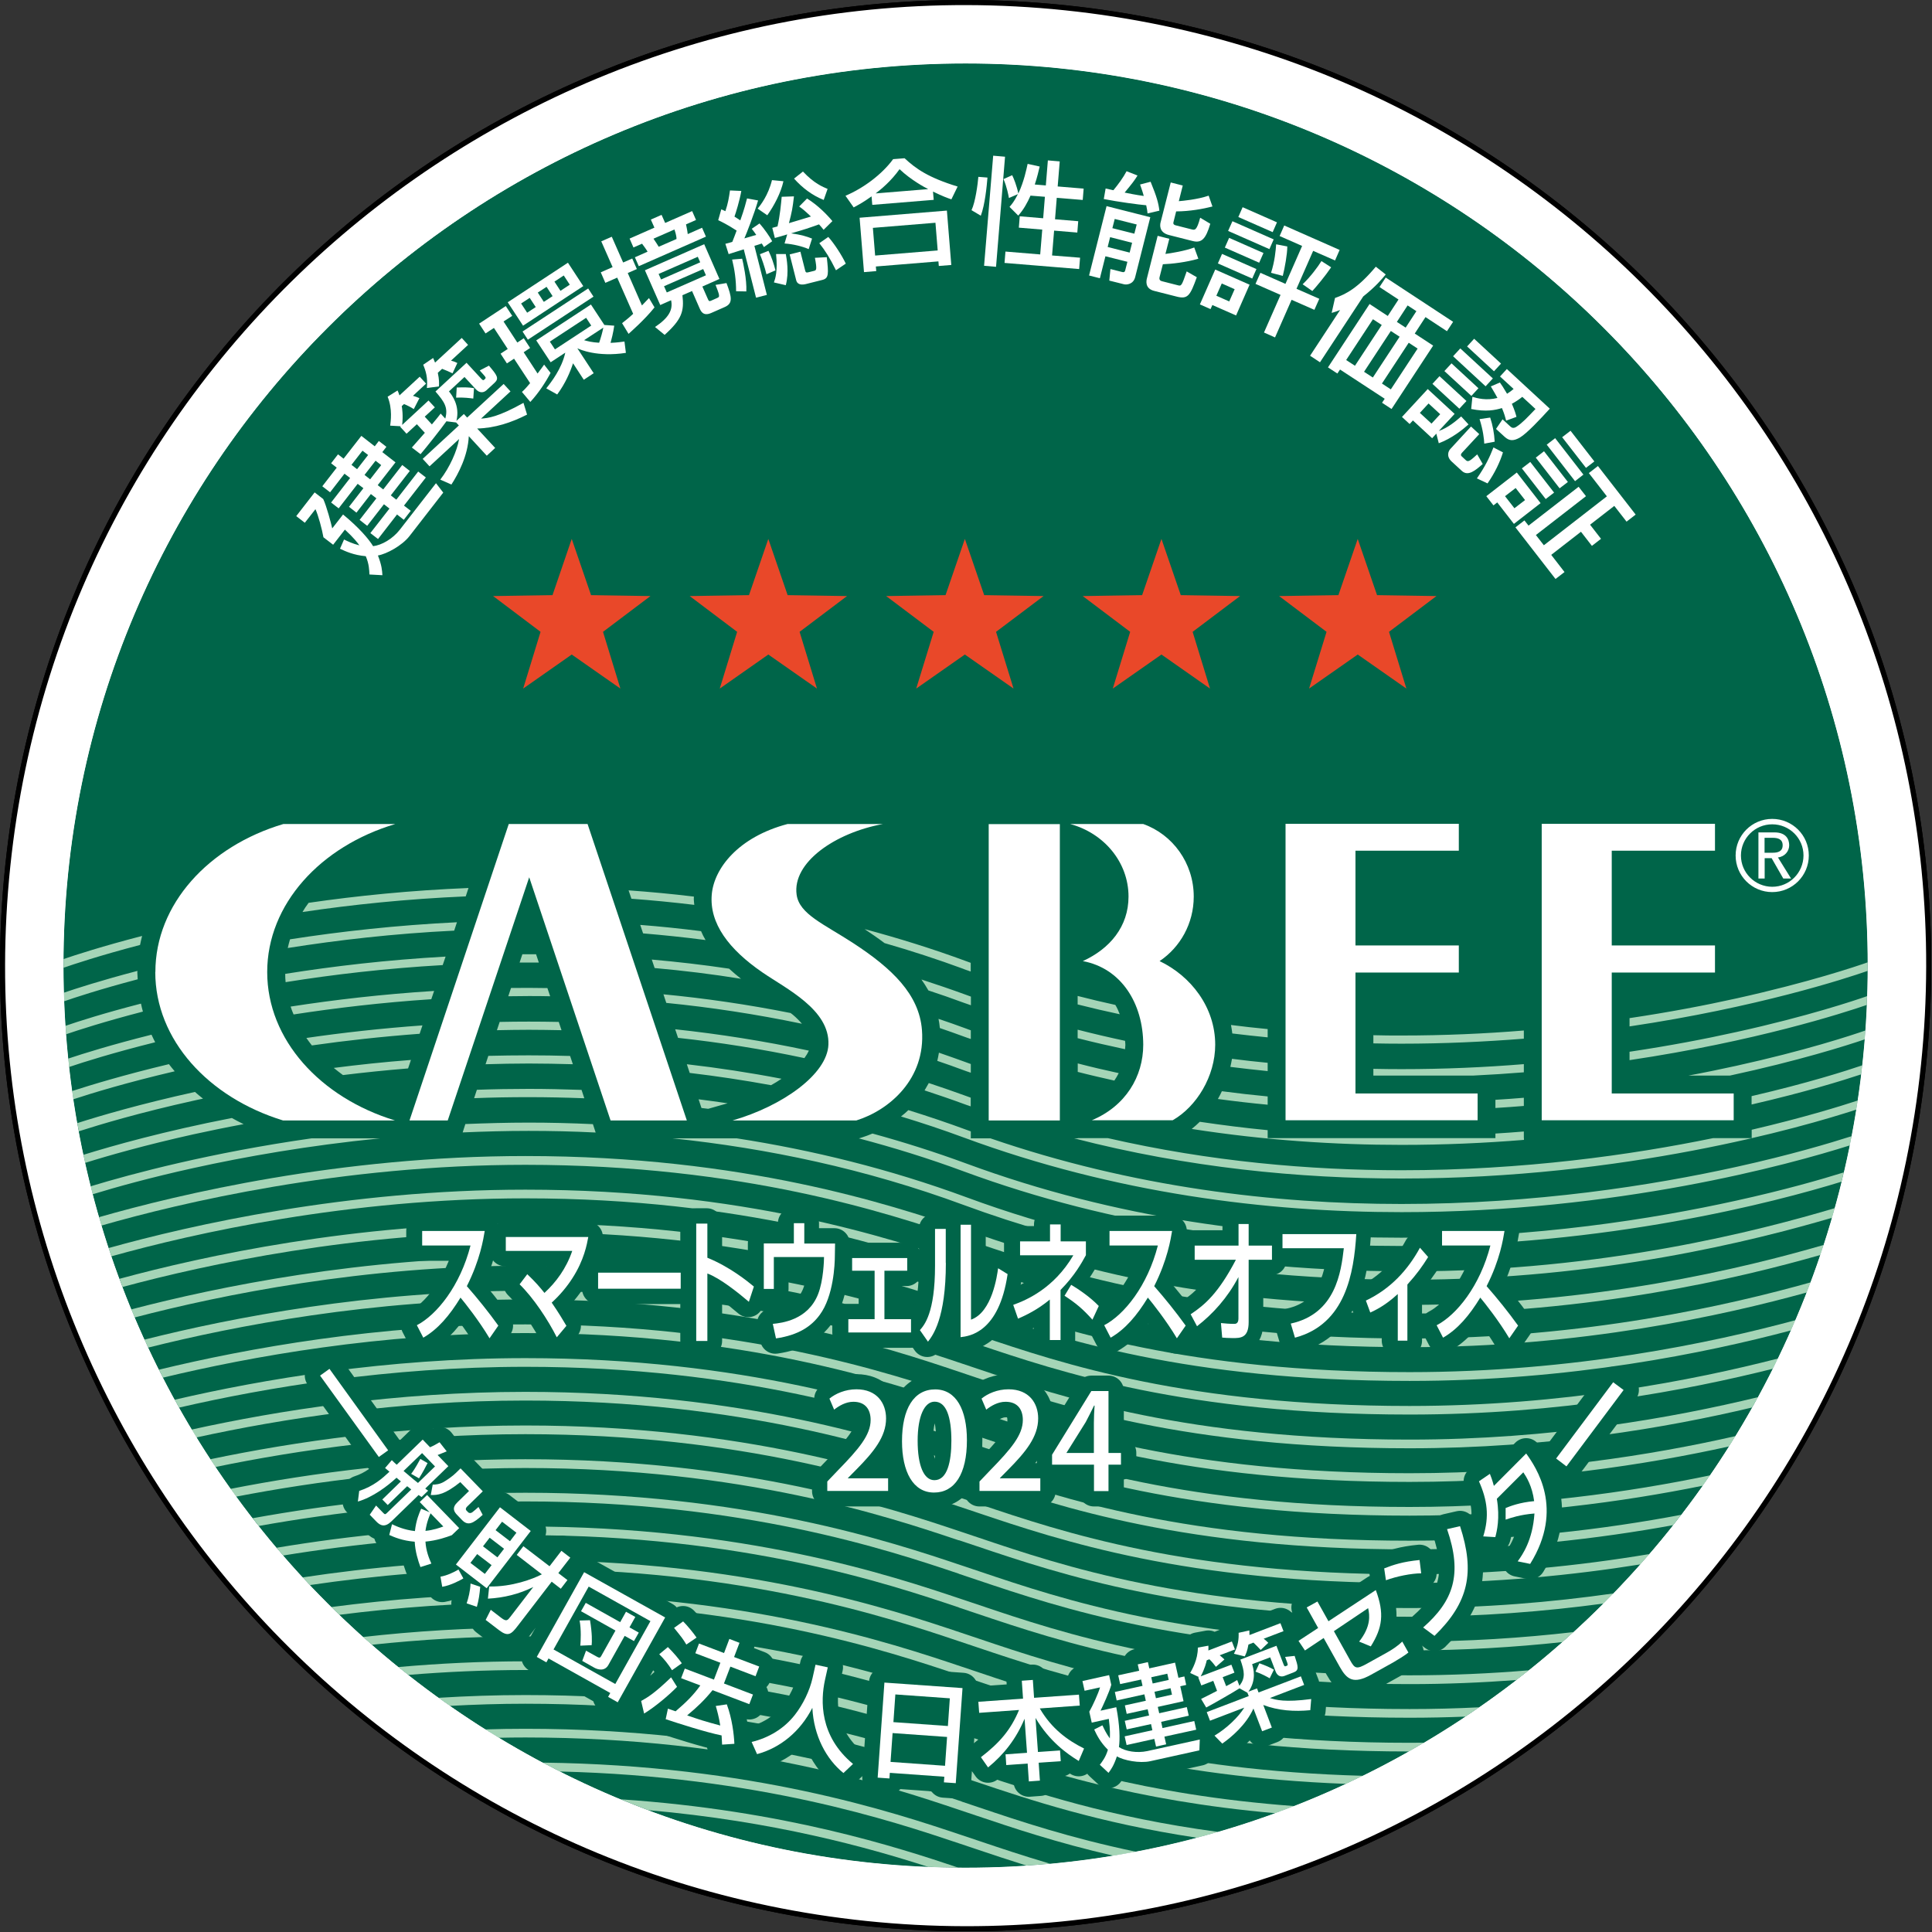 <svg width="189" height="189" viewBox="0 0 189 189" fill="none" xmlns="http://www.w3.org/2000/svg">
<rect x="0" y="0" width="189" height="189" fill="#333333" stroke="none"/>
<g clip-path="url(#clip0_82_3710)">
<path d="M188.67 94.46C188.67 42.43 146.49 0.25 94.46 0.25C42.43 0.25 0.25 42.43 0.25 94.46C0.25 146.49 42.43 188.67 94.46 188.67C146.49 188.67 188.67 146.49 188.67 94.46Z" fill="white"/>
<path d="M188.17 104.198C193.546 52.446 155.95 6.134 104.198 0.759C52.445 -4.617 6.134 32.979 0.759 84.732C-4.617 136.484 32.979 182.795 84.731 188.171C136.484 193.546 182.795 155.95 188.17 104.198Z" stroke="black" stroke-width="0.5"/>
<path d="M182.711 94.46C182.711 45.72 143.201 6.21 94.461 6.21C45.721 6.21 6.211 45.72 6.211 94.46C6.211 143.2 45.721 182.71 94.461 182.71C143.201 182.71 182.711 143.2 182.711 94.46Z" fill="#006549"/>
<path d="M182.711 94.46C182.711 45.72 143.201 6.21 94.461 6.21C45.721 6.21 6.211 45.72 6.211 94.46C6.211 143.2 45.721 182.71 94.461 182.71C143.201 182.71 182.711 143.2 182.711 94.46Z" fill="#006549"/>
<path d="M33.66 52.78C34.011 52.95 34.471 53.18 35.16 53.35C34.98 53.11 34.66 52.66 33.74 51.81L32.59 53.29L31.64 52.56C31.511 51.81 31.14 50.42 30.86 49.81L29.82 51.14L28.98 50.49L30.78 48.17L31.62 48.82C31.941 49.49 32.401 51.23 32.501 51.69L33.56 50.33C35.111 51.61 36.06 52.71 36.501 53.43C37.34 53.33 38.401 52.73 39.12 51.81L42.651 47.27L43.361 48.19L40.06 52.44C39.331 53.38 37.81 54.2 36.971 54.34C37.35 55.31 37.38 55.81 37.41 56.27L36.141 56.2C36.12 55.79 36.111 55.17 35.781 54.41C34.6 54.31 33.791 53.93 33.261 53.68L33.651 52.79M33.06 44.44L33.611 44.87L35.35 42.64L36.66 43.66L37.06 43.14L37.8 43.71L37.401 44.23L38.691 45.23L36.95 47.46L37.49 47.88L39.35 45.49L40.09 46.07L38.23 48.46L38.77 48.88L40.91 46.13L41.66 46.71L39.52 49.46L40.181 49.97L39.501 50.85L38.84 50.33L36.98 52.73L36.23 52.15L38.1 49.75L37.56 49.33L35.92 51.44L35.181 50.86L36.821 48.75L36.281 48.33L34.87 50.15L34.141 49.58L35.55 47.76L34.99 47.33L33.13 49.73L32.391 49.16L34.251 46.76L33.7 46.34L32.291 48.16L31.53 47.57L32.941 45.75L32.391 45.32L33.071 44.44H33.06ZM34.38 45.47L34.931 45.9L36.011 44.51L35.461 44.09L34.38 45.48V45.47ZM35.66 46.46L36.211 46.89L37.291 45.5L36.74 45.07L35.66 46.46Z" fill="white"/>
<path d="M43.69 41.19C43.22 41.86 41.65 43.84 41.14 44.43L40.29 43.78C40.36 43.7 41.38 42.55 41.56 42.34L40.78 41.5L39.77 42.43L39.15 41.75L39.21 41.7L38.17 41.64C38.22 41.23 38.41 40.01 37.92 38.81L38.89 38.2C38.96 38.34 38.97 38.37 39.08 38.68L41.06 36.85L41.68 37.53L40.4 38.72C40.64 38.79 40.83 38.86 41.03 38.95L40.48 40.02C40.24 39.86 39.8 39.63 39.52 39.53L39.3 39.73C39.34 39.89 39.45 40.69 39.34 41.57L41.92 39.18L42.54 39.85L41.55 40.76L42.25 41.52C42.76 40.92 42.91 40.72 43.11 40.46L43.56 40.95C43.85 39.89 43.5 39.34 42.6 38.3L45.64 35.49L47.09 37.06C47.23 37.21 47.3 37.21 47.36 37.15C47.55 36.98 47.56 36.96 47.36 36.72C47.3 36.65 47 36.32 46.93 36.24L47.83 35.77C48.62 36.7 48.85 37.01 48.39 37.44L47.6 38.17C47.33 38.42 46.93 38.49 46.55 38.08L45.44 36.88L43.92 38.29C44.19 38.62 45.02 39.67 44.65 41.17L45.38 40.5L45.7 40.85L49.27 37.56L49.94 38.29L47.06 40.95C47.75 40.9 48.7 40.81 51.21 39.41L51.56 40.56C50.03 41.34 48.4 41.88 46.68 41.92L48.44 43.82L47.62 44.58L45.86 42.67C45.77 44.6 44.83 46.36 44.16 47.4L43.07 46.92C43.99 45.73 44.72 44.1 44.91 42.95L42.02 45.62L41.35 44.89L44.89 41.62L44.62 41.33L43.65 41.21M42.83 36.48C42.97 37.15 42.96 37.45 42.94 37.8L41.76 37.96C41.86 36.96 41.66 36.3 41.4 35.68L42.37 35.02C42.45 35.21 42.5 35.31 42.56 35.47L45.17 33.06L45.79 33.74L44.12 35.28C44.35 35.34 44.54 35.41 44.74 35.51L44.27 36.52C44.05 36.41 43.52 36.18 43.25 36.08L42.83 36.47V36.48ZM44.67 37.91C45.41 37.88 45.91 37.89 46.37 37.97L46.3 38.99C46.02 38.95 45.3 38.86 44.62 38.9L44.68 37.91H44.67Z" fill="white"/>
<path d="M51.069 38.33C51.249 38.17 51.389 38.04 51.859 37.48L50.289 35.09L49.589 35.55L48.969 34.6L49.669 34.14L48.319 32.08L47.499 32.62L46.869 31.66L49.479 29.94L50.109 30.9L49.259 31.45L50.609 33.51L51.239 33.09L51.859 34.04L51.229 34.46L52.589 36.54C52.939 36.08 53.089 35.87 53.229 35.67L53.859 36.48C53.409 37.34 52.689 38.45 51.879 39.32L51.059 38.34M55.559 25.7L57.059 27.99L51.169 31.86L49.669 29.57L55.559 25.7ZM50.979 29.69L51.569 30.59L52.409 30.04L51.819 29.14L50.979 29.69ZM57.539 28.22L58.059 29.02L51.639 33.23L51.119 32.43L57.539 28.22ZM59.119 31.79L60.089 31.86C59.999 32.52 59.809 33.26 59.729 33.54C59.959 33.53 60.299 33.52 61.089 33.41L61.229 34.52C58.429 34.95 56.719 34.19 56.479 34.07L58.079 36.51L57.109 37.15L56.059 35.54C55.769 36.42 55.319 37.49 54.509 38.59L53.439 37.99C53.929 37.38 54.959 36.05 55.299 34.5L53.869 35.44L52.459 33.3L57.809 29.79L59.129 31.8L59.119 31.79ZM52.609 28.62L53.199 29.53L54.059 28.97L53.469 28.06L52.609 28.62ZM53.789 33.42L54.289 34.18L57.839 31.85L57.339 31.09L53.789 33.42ZM54.239 27.55L54.829 28.45L55.739 27.85L55.149 26.95L54.239 27.55ZM57.139 33.28C57.459 33.37 57.889 33.49 58.609 33.53C58.759 33.11 58.939 32.5 59.019 32.05L57.139 33.28Z" fill="white"/>
<path d="M60.859 31.61C61.139 31.39 61.48 31.13 61.94 30.7L60.38 27.16L59.219 27.67L58.77 26.64L59.929 26.13L58.819 23.61L59.849 23.16L60.959 25.68L61.849 25.29L62.3 26.32L61.41 26.71L62.8 29.88C63.219 29.44 63.3 29.36 63.489 29.16L64.029 30.07C63.08 31.27 61.639 32.52 61.489 32.66L60.859 31.62M61.59 23.34L64.019 22.27L63.669 21.48L64.719 21.02L65.07 21.81L67.71 20.65L68.09 21.52L67.109 21.95C67.109 21.95 67.24 22.52 67.279 22.9L68.68 22.28L69.059 23.15L62.489 26.04L62.109 25.17L63.349 24.62C63.27 24.47 62.94 24 62.809 23.84L61.969 24.21L61.59 23.34ZM68.889 23.89L70.379 27.29L68.71 28.03L69.189 29.12C69.34 29.47 69.359 29.51 69.6 29.4L70.049 29.2C70.279 29.1 70.35 29.07 70.34 28.94C70.34 28.82 70.34 28.73 69.999 27.87L71.07 27.69C71.6 29.1 71.71 29.68 70.889 30.04L69.57 30.62C68.79 30.96 68.57 30.45 68.439 30.16L67.7 28.47L66.76 28.88C66.939 30.45 66.71 31.23 65.019 32.76L64.079 31.99C65.4 31.1 65.859 30.33 65.65 29.37L64.59 29.84L63.09 26.44L68.889 23.89ZM63.929 23.35C64.249 23.84 64.29 23.88 64.439 24.14L66.18 23.38C66.18 23.02 66.01 22.54 65.98 22.45L63.929 23.35ZM64.43 26.8L64.669 27.34L68.499 25.66L68.26 25.12L64.43 26.8ZM64.96 28L65.23 28.61L69.059 26.93L68.79 26.32L64.96 28Z" fill="white"/>
<path d="M72.05 22.55C71.16 21.97 70.54 21.67 70.26 21.54L70.56 20.48C70.75 20.55 70.79 20.58 70.96 20.66C71.22 19.9 71.31 19.34 71.41 18.63L72.52 18.68C72.35 19.66 71.97 20.86 71.85 21.19C72.21 21.42 72.33 21.49 72.42 21.56C72.82 20.44 72.96 19.87 73.08 19.41L74.16 19.61C73.79 20.91 72.99 22.94 72.82 23.32C73.2 23.21 73.37 23.16 73.98 22.98C73.81 22.73 73.72 22.6 73.54 22.38L74.3 21.86C74.75 22.36 75.3 23.15 75.54 23.6L74.73 24.17C74.62 23.97 74.59 23.92 74.52 23.82C74.33 23.89 73.94 24.01 73.8 24.05L75.02 28.85L73.96 29.12L72.76 24.39C71.74 24.72 71.63 24.75 71.28 24.86L70.96 23.85C71.28 23.77 71.34 23.76 71.64 23.66C71.75 23.39 71.95 22.87 72.06 22.56M72.6 25.3C72.69 25.66 73.07 27.35 73.01 28.51L72.01 28.49C72.01 27.41 71.87 26.41 71.62 25.39L72.6 25.31V25.3ZM76.64 17.73C76.39 18.87 75.73 20.12 75.06 21.06L74.12 20.41C74.41 20.05 75.15 19.12 75.52 17.62L76.64 17.73ZM75.18 24.54C75.48 25.15 75.69 25.77 75.86 26.45L74.98 26.83C74.82 26.15 74.5 25.24 74.34 24.87L75.17 24.54H75.18ZM77.01 22.93C76.76 23.01 76.05 23.22 75.8 23.28L75.55 22.29C75.67 22.26 75.78 22.23 76.06 22.15C76.31 21.06 76.41 19.9 76.47 19.25L77.67 19.21C77.54 20.35 77.47 20.72 77.18 21.83C77.62 21.71 78.82 21.33 79.33 21.18C78.64 20.53 78.51 20.44 78.18 20.2L78.95 19.42C80.01 20.08 80.89 20.98 81.43 21.63L80.57 22.48C80.38 22.23 80.28 22.13 80.12 21.95C78.94 22.37 78.79 22.42 77.38 22.83C78.4 22.96 78.93 23.14 79.44 23.34L79.11 24.37C78.5 24.1 77.55 23.87 76.75 23.82L77.01 22.93ZM76.87 24.84C76.95 25.28 77.21 26.64 76.87 27.9L75.71 27.63C75.85 27.23 76.09 26.54 75.92 24.85H76.87V24.84ZM78.3 24.62L78.76 26.44C78.81 26.66 78.88 26.68 79.06 26.64L79.63 26.5C79.85 26.44 79.95 26.42 79.72 25.22L80.88 25.16C81.06 26.77 81.09 27.22 80.46 27.38L78.87 27.78C78.52 27.87 78.02 27.91 77.89 27.42L77.25 24.89L78.31 24.62H78.3ZM80.58 19.56C79.45 19.11 78.48 18.37 77.68 17.47L78.55 16.78C79.63 17.94 80.5 18.29 80.96 18.48L80.58 19.56ZM81.03 23.18C81.6 23.81 82.36 24.98 82.74 25.79L81.78 26.44C81.16 25.19 80.72 24.51 80.15 23.79L81.03 23.18Z" fill="white"/>
<path d="M85.261 19.21C84.441 19.8 83.951 20.05 83.511 20.291L82.711 19.151C84.461 18.41 86.271 17.07 87.371 15.57L88.491 15.48C89.601 16.511 90.811 17.37 93.681 18.25L93.071 19.5C92.731 19.39 92.191 19.191 91.271 18.741L91.341 19.55L85.331 20.041L85.261 19.201M84.091 21.3L92.631 20.601L93.061 25.921L91.841 26.02L91.801 25.57L85.681 26.07L85.721 26.52L84.521 26.62L84.091 21.3ZM85.391 22.3L85.611 25L91.731 24.5L91.511 21.791L85.391 22.291V22.3ZM90.801 18.5C90.501 18.351 89.111 17.61 88.001 16.55C87.181 17.701 86.221 18.5 85.661 18.921L90.811 18.5H90.801Z" fill="white"/>
<path d="M96.599 17.381C96.529 18.261 96.349 20.041 95.949 21.101L95.039 20.561C95.419 19.77 95.649 18.011 95.709 17.3L96.599 17.37M97.149 15.23L98.319 15.331L97.439 26.101L96.269 26L97.159 15.23H97.149ZM100.819 19.12C100.509 19.831 100.119 20.53 99.609 21.09L98.759 20.241C98.979 19.98 99.209 19.721 99.579 18.991L98.699 19.37C98.659 19.131 98.499 18.28 98.169 17.52L99.019 17.14C99.159 17.421 99.469 18.18 99.619 18.93C100.179 17.75 100.429 16.491 100.529 16.03L101.709 16.291C101.599 16.741 101.479 17.291 101.229 18.05L102.309 18.14L102.509 15.691L103.669 15.79L103.469 18.241L106.009 18.451L105.919 19.561L103.379 19.351L103.209 21.451L105.479 21.64L105.389 22.75L103.119 22.561L102.919 24.991L105.659 25.21L105.569 26.32L98.269 25.721L98.359 24.61L101.759 24.89L101.959 22.46L99.669 22.27L99.759 21.16L102.049 21.351L102.219 19.25L100.829 19.14L100.819 19.12Z" fill="white"/>
<path d="M108.239 20.16L112.529 21.25L111.049 27.11C110.869 27.82 110.219 27.87 109.959 27.81L108.519 27.45L108.629 26.32L109.779 26.61C109.929 26.65 110.029 26.62 110.069 26.47L110.289 25.61L108.139 25.07L107.599 27.22L106.539 26.95L108.249 20.17M112.259 20.88C112.239 20.65 112.219 20.51 112.129 20.08C111.409 20.02 109.379 19.75 107.979 19.47L108.159 18.44C108.499 18.51 108.539 18.52 108.919 18.61C109.399 18.03 109.889 17.36 110.209 16.75L111.279 17.17C110.959 17.69 110.769 17.93 110.019 18.84C110.139 18.87 111.249 19.09 111.889 19.17C111.749 18.65 111.629 18.36 111.529 18.05L112.559 17.78C113.179 19.29 113.329 19.88 113.419 20.61L112.249 20.88H112.259ZM108.599 23.2L108.359 24.16L110.509 24.71L110.749 23.75L108.599 23.2ZM109.049 21.42L108.819 22.32L110.969 22.86L111.199 21.96L109.049 21.42ZM113.249 23.07L114.389 23.36L114.009 24.84C114.519 24.78 115.939 24.55 116.829 24.21L117.229 25.31C116.079 25.65 114.629 25.82 113.759 25.85L113.439 27.1C113.369 27.37 113.509 27.47 113.669 27.51L115.199 27.9C115.569 28 115.589 28 116.089 26.55L117.079 27.12C116.429 28.92 116.199 29.29 115.129 29.02L112.919 28.46C111.949 28.22 112.149 27.41 112.209 27.19L113.249 23.07ZM115.709 18.13L115.319 19.68C115.699 19.65 117.149 19.52 118.239 19.14L118.609 20.2C117.729 20.43 116.369 20.68 115.059 20.68L114.799 21.72C114.779 21.81 114.729 21.98 115.039 22.05L116.579 22.44C116.889 22.52 117.069 22.56 117.409 21.3L118.399 21.89C117.959 23.36 117.569 23.8 116.679 23.58L114.349 22.99C113.369 22.74 113.479 21.99 113.529 21.78L114.529 17.85L115.709 18.15V18.13Z" fill="white"/>
<path d="M118.881 26.369L122.241 27.849L120.921 30.86L118.601 29.84L118.421 30.239L117.381 29.779L118.881 26.369ZM119.521 27.73L118.991 28.93L120.251 29.489L120.781 28.29L119.521 27.73ZM119.551 24.84L122.911 26.32L122.501 27.25L119.141 25.77L119.551 24.829V24.84ZM120.241 23.27L123.601 24.75L123.181 25.7L119.821 24.22L120.241 23.27ZM120.561 21.64L124.601 23.419L124.181 24.369L120.141 22.59L120.561 21.649V21.64ZM121.561 20.27L124.921 21.75L124.501 22.709L121.141 21.23L121.561 20.27ZM130.601 25.48L128.461 24.54L126.831 28.25L129.061 29.23L128.581 30.309L126.351 29.329L124.731 33.01L123.651 32.529L125.271 28.849L122.821 27.77L123.301 26.689L125.751 27.77L127.381 24.059L125.181 23.09L125.631 22.059L131.051 24.45L130.601 25.48ZM125.931 24.11C125.931 24.849 125.691 26.189 125.491 26.989L124.341 26.689C124.701 25.59 124.801 24.489 124.841 23.899L125.931 24.11ZM130.221 26.149C129.611 27.049 128.751 28.07 128.381 28.47L127.431 27.809C128.191 27.09 128.931 26.09 129.271 25.54L130.221 26.149Z" fill="white"/>
<path d="M131.11 30.32C130.79 30.45 130.63 30.51 130.27 30.61L130.6 29.15C131.67 28.77 132.82 28.2 134.59 26.09L135.56 26.85C135.22 27.26 134.6 28.02 133.36 29L129.13 35.44L128.16 34.8L131.1 30.32M142.16 31.47L141.55 32.4L139.45 31.02L138.4 32.63L140.2 33.81L136.13 40.01L135.2 39.4L135.46 39.01L131.09 36.15L130.83 36.54L129.91 35.94L133.98 29.74L135.76 30.91L136.81 29.3L134.95 28.08L135.56 27.15L142.15 31.48L142.16 31.47ZM134.31 31.23L131.69 35.22L132.55 35.78L135.17 31.79L134.31 31.23ZM136.06 32.38L133.44 36.37L134.3 36.93L136.92 32.94L136.06 32.38ZM137.81 33.53L135.19 37.52L136.06 38.09L138.68 34.1L137.81 33.53ZM137.7 29.88L136.65 31.49L137.51 32.05L138.56 30.44L137.7 29.88Z" fill="white"/>
<path d="M140.52 42.41L140.1 42.87L138.22 41.13L137.9 41.48L137.15 40.79L139.67 38.06L142.3 40.49L140.75 42.16C141.65 41.85 142.43 41.19 142.94 40.74L143.66 41.52C143.12 42 142 42.91 140.75 43.36L140.51 42.42M139.75 39.47L138.9 40.39L140.04 41.44L140.89 40.52L139.75 39.47ZM140.82 36.8L143.46 39.23L142.76 39.98L140.13 37.55L140.82 36.8ZM141.99 35.54L144.63 37.98L143.94 38.73L141.3 36.3L141.99 35.55V35.54ZM143.92 41.74L144.71 42.47L143.06 44.25C142.98 44.33 142.83 44.49 142.99 44.64L143.41 45.03C143.64 45.24 143.87 45.03 144.51 44.45L145.05 45.39C144.33 46.02 143.62 46.63 143.01 46.07L142.01 45.15C141.46 44.64 141.69 44.12 141.89 43.91L143.9 41.73L143.92 41.74ZM142.85 34.08L146.04 37.02L145.33 37.79L142.15 34.85L142.86 34.08H142.85ZM144.21 33.14L146.84 35.57L146.15 36.32L143.52 33.89L144.21 33.14ZM148.91 38.83C148.67 39.02 148.4 39.23 147.9 39.5C148.21 40.23 148.28 40.51 148.35 40.78L147.34 41.15C147.24 40.78 147.18 40.53 146.93 39.92C146.26 40.12 145.39 40.31 143.92 40.01L144.04 38.82C144.51 38.96 145.4 39.21 146.49 38.93C146.31 38.59 146.17 38.36 145.84 37.8L146.73 37.42C146.91 37.67 147.04 37.86 147.43 38.52C147.73 38.33 147.87 38.22 148.07 38.05L146.74 36.83L147.41 36.1L151.61 39.98C150.71 40.97 149.36 42.41 148.69 42.8C148.06 43.16 147.65 43.15 147.19 42.73L146.35 41.96L146.99 41.02L147.77 41.74C147.91 41.87 148.1 41.92 148.36 41.74C148.92 41.37 149.35 40.91 150.21 40.01L148.93 38.83H148.91ZM147.03 44.25C146.74 45.21 146.22 46.28 145.52 47.29L144.48 46.8C145.29 45.64 145.73 44.72 146.1 43.77L147.02 44.25H147.03ZM145.78 40.85C146.02 41.59 146.17 42.34 146.22 43.21L145.2 43.4C145.18 42.97 145.09 42.09 144.74 41L145.78 40.85Z" fill="white"/>
<path d="M148.38 46.22L150.71 49.22L148.1 51.25L146.47 49.15L146.1 49.44L145.4 48.54L148.39 46.22M148.27 47.74L147.23 48.54L148.15 49.72L149.19 48.92L148.27 47.74ZM157.19 48.55L155.43 46.28L156.32 45.59L160.01 50.34L159.12 51.03L157.92 49.49L155.55 51.33L156.62 52.71L155.73 53.4L154.66 52.02L151.75 54.28L153.05 55.96L152.17 56.64L148.25 51.59L149.13 50.91L149.53 51.42L154.43 47.62L155.15 48.54L150.25 52.34L151.03 53.34L157.2 48.55H157.19ZM149.7 45.19L152.03 48.19L151.21 48.82L148.88 45.82L149.7 45.19ZM151.05 44.15L153.38 47.15L152.57 47.77L150.24 44.77L151.05 44.14V44.15ZM152.13 42.86L154.9 46.43L154.08 47.07L151.31 43.5L152.14 42.86H152.13ZM153.64 42.14L155.97 45.14L155.15 45.77L152.82 42.77L153.64 42.14Z" fill="white"/>
<path d="M94.971 97.49C94.831 97.44 94.691 97.39 94.561 97.34C93.081 96.8 91.611 96.3 90.141 95.82C90.381 96.16 90.611 96.52 90.821 96.89C91.981 97.27 93.131 97.67 94.291 98.1C94.521 98.18 94.751 98.26 94.981 98.34V97.49M62.911 91.31C64.921 91.48 66.961 91.69 69.021 91.96C68.851 91.68 68.711 91.39 68.581 91.09C66.581 90.84 64.591 90.63 62.631 90.48L62.911 91.31ZM52.711 94.16L52.441 93.35C52.201 93.35 51.951 93.35 51.721 93.35C51.511 93.35 51.301 93.35 51.101 93.35L50.831 94.16C51.131 94.16 51.421 94.16 51.721 94.16C52.051 94.16 52.381 94.16 52.711 94.16ZM124.011 107.26C122.531 107.12 121.041 106.95 119.531 106.75C119.411 107.01 119.281 107.27 119.141 107.51C120.781 107.73 122.401 107.92 124.011 108.07V107.26ZM109.441 104.98C108.101 104.69 106.771 104.38 105.431 104.03V104.86C106.631 105.17 107.821 105.44 109.011 105.71C109.171 105.48 109.311 105.23 109.441 104.98ZM64.041 94.7C66.821 94.95 69.641 95.29 72.491 95.75C72.081 95.43 71.691 95.1 71.321 94.76C68.771 94.38 66.251 94.09 63.761 93.87L64.041 94.7ZM110.091 102.22C110.091 102.07 110.071 101.95 110.061 101.82C108.521 101.49 106.971 101.13 105.421 100.73V101.56C106.971 101.96 108.521 102.31 110.061 102.64C110.061 102.5 110.091 102.36 110.091 102.22ZM53.821 97.46L53.551 96.66C52.941 96.66 52.321 96.64 51.721 96.64C51.121 96.64 50.561 96.64 49.991 96.65L49.721 97.46C50.381 97.46 51.051 97.44 51.721 97.44C52.391 97.44 53.121 97.44 53.821 97.46ZM94.971 100.79C94.831 100.74 94.691 100.7 94.561 100.64C93.641 100.3 92.731 99.98 91.811 99.67C91.871 99.96 91.911 100.26 91.941 100.57C92.721 100.84 93.501 101.11 94.281 101.4C94.511 101.49 94.741 101.56 94.971 101.64V100.79ZM72.081 111.36H65.791C74.981 112.32 84.631 114.32 94.281 117.88C99.781 119.91 105.281 121.44 110.701 122.56C110.961 122.52 111.221 122.5 111.501 122.51C112.481 122.49 113.351 122.77 114.081 123.21C115.291 123.42 116.491 123.62 117.681 123.79L118.521 123.1C110.711 122 102.631 120.11 94.561 117.13C86.991 114.34 79.431 112.5 72.081 111.36ZM45.521 109.97L45.261 110.78C47.361 110.69 49.511 110.63 51.711 110.63C53.911 110.63 56.051 110.68 58.271 110.79L58.001 109.97C55.871 109.87 53.771 109.82 51.711 109.82C49.651 109.82 47.541 109.88 45.521 109.96M56.041 104.11L55.771 103.3C54.411 103.26 53.051 103.24 51.721 103.24C50.391 103.24 49.061 103.26 47.771 103.29L47.501 104.11C48.891 104.07 50.301 104.04 51.731 104.04C53.161 104.04 54.601 104.07 56.061 104.11M54.931 100.78L54.661 99.97C53.671 99.95 52.691 99.94 51.721 99.94C50.751 99.94 49.821 99.95 48.881 99.97L48.611 100.78C49.641 100.76 50.671 100.74 51.721 100.74C52.771 100.74 53.851 100.76 54.931 100.78ZM65.181 98.11C69.511 98.54 73.951 99.21 78.451 100.15C78.201 99.86 77.911 99.56 77.551 99.26C77.481 99.21 77.411 99.16 77.341 99.1C73.121 98.26 68.961 97.66 64.901 97.27L65.181 98.11ZM94.271 94.8C94.501 94.88 94.731 94.96 94.961 95.04V94.19C94.821 94.14 94.681 94.09 94.551 94.04C91.221 92.81 87.891 91.78 84.581 90.89C85.251 91.34 85.911 91.79 86.531 92.26C89.101 93 91.691 93.84 94.271 94.79M41.331 100.31C37.291 100.6 33.481 101.03 29.971 101.54C30.141 101.79 30.321 102.03 30.511 102.27C33.791 101.8 37.321 101.41 41.051 101.13L41.331 100.3V100.31ZM39.921 104.52L40.201 103.69C37.581 103.89 35.061 104.16 32.651 104.47C32.941 104.71 33.241 104.94 33.551 105.17C35.591 104.92 37.721 104.7 39.921 104.52ZM124.011 103.97C122.861 103.86 121.691 103.73 120.521 103.58C120.481 103.85 120.411 104.11 120.361 104.37C121.581 104.52 122.801 104.66 124.011 104.78V103.97ZM76.451 105.53C73.331 104.93 70.231 104.46 67.191 104.11L67.471 104.96C70.091 105.27 72.751 105.67 75.431 106.16C75.791 105.96 76.131 105.75 76.441 105.54M43.311 94.4L43.591 93.58C37.881 93.9 32.601 94.52 27.901 95.27C27.901 95.54 27.911 95.81 27.941 96.08C32.551 95.34 37.731 94.73 43.321 94.41M57.161 107.44L56.891 106.62C55.141 106.56 53.421 106.52 51.721 106.52C50.021 106.52 48.311 106.55 46.651 106.61L46.381 107.43C48.131 107.36 49.911 107.33 51.721 107.33C53.531 107.33 55.321 107.37 57.161 107.44ZM69.281 108.47L71.181 107.93C70.231 107.79 69.281 107.66 68.341 107.54L68.621 108.39C68.841 108.42 69.061 108.44 69.281 108.47ZM42.461 96.94C37.401 97.26 32.681 97.81 28.431 98.47C28.511 98.73 28.611 98.99 28.721 99.24C32.821 98.61 37.341 98.07 42.191 97.75L42.471 96.93L42.461 96.94ZM109.121 98.31C107.891 98.04 106.661 97.75 105.421 97.43V98.26C106.801 98.61 108.171 98.93 109.541 99.22C109.421 98.9 109.281 98.59 109.111 98.31M44.711 90.22C38.771 90.51 33.261 91.13 28.371 91.89C28.281 92.17 28.221 92.46 28.151 92.74C33.021 91.97 38.501 91.33 44.431 91.04L44.701 90.22H44.711ZM124.011 101.48V100.67C122.821 100.56 121.621 100.42 120.421 100.27C120.471 100.54 120.521 100.82 120.551 101.1C121.711 101.24 122.861 101.37 124.011 101.48ZM67.921 88.52C67.911 88.34 67.871 88.16 67.871 87.98C67.871 87.89 67.871 87.8 67.881 87.71C65.731 87.45 63.601 87.25 61.491 87.1L61.771 87.92C63.791 88.07 65.851 88.27 67.921 88.52ZM45.831 86.87C40.191 87.1 34.931 87.63 30.191 88.32C29.971 88.61 29.771 88.91 29.591 89.22C34.401 88.5 39.781 87.94 45.561 87.69L45.831 86.87ZM66.331 101.53C70.381 101.97 74.511 102.62 78.691 103.51C78.881 103.25 79.031 103 79.131 102.78C74.701 101.83 70.331 101.15 66.051 100.69L66.331 101.53ZM149.081 111.5V111.34H149.071V110.69C148.161 110.77 147.231 110.83 146.291 110.89V111.34H124.011V110.56C121.821 110.35 119.611 110.07 117.371 109.74C117.121 109.98 116.861 110.22 116.581 110.44C123.691 111.55 130.591 112 137.101 112C141.281 112 145.291 111.82 149.081 111.51M171.351 108.05C176.561 106.85 180.301 105.69 182.071 105.1C182.101 104.81 182.141 104.51 182.171 104.22C180.621 104.75 176.831 105.96 171.351 107.23V108.06V108.05ZM137.101 121.08C124.001 121.08 109.271 119.26 94.551 113.83C91.481 112.7 88.411 111.73 85.351 110.89C85.001 111.04 84.641 111.17 84.301 111.28L84.041 111.36H84.001C87.411 112.26 90.841 113.32 94.271 114.59C109.101 120.06 123.931 121.89 137.101 121.89C157.301 121.89 173.621 117.61 180.151 115.6C180.221 115.3 180.301 114.99 180.371 114.69C178.141 115.39 174.541 116.42 169.861 117.45C161.671 119.26 150.201 121.08 137.091 121.08M137.101 117.78C124.691 117.78 110.821 116.15 96.891 111.36H94.971V110.68C94.831 110.63 94.691 110.58 94.561 110.53C92.661 109.83 90.761 109.19 88.861 108.6C88.631 108.82 88.391 109.03 88.141 109.22C90.181 109.84 92.231 110.52 94.281 111.28C109.111 116.76 123.941 118.58 137.111 118.58C158.201 118.58 175.051 113.92 180.961 112.05C181.021 111.75 181.081 111.45 181.131 111.15C179.011 111.83 175.121 112.99 169.871 114.15C161.681 115.96 150.211 117.78 137.101 117.78ZM182.711 94.14C181.611 94.53 176.991 96.09 169.871 97.67C166.811 98.35 163.301 99.02 159.411 99.6V100.41C171.841 98.56 180.521 95.74 182.701 94.98C182.701 94.8 182.701 94.63 182.701 94.45C182.701 94.34 182.701 94.23 182.701 94.13M165.171 105.22H169.231C175.951 103.77 180.621 102.29 182.411 101.68C182.431 101.39 182.461 101.1 182.481 100.81C181.071 101.3 176.581 102.78 169.871 104.26C168.411 104.58 166.831 104.91 165.171 105.22ZM159.411 102.9V103.71C171.701 101.88 180.321 99.1 182.621 98.31C182.631 98.02 182.641 97.74 182.651 97.45C181.471 97.86 176.891 99.41 169.861 100.96C166.801 101.64 163.291 102.31 159.401 102.89M171.351 111.34H167.581C159.601 112.98 149.031 114.48 137.101 114.48C128.111 114.48 118.361 113.63 108.381 111.34H105.431V111.36H105.081C116.221 114.24 127.141 115.29 137.111 115.29C159.001 115.29 176.341 110.26 181.591 108.55C181.641 108.25 181.691 107.96 181.731 107.66C179.971 108.24 176.371 109.35 171.361 110.52V111.35L171.351 111.34ZM94.971 104.09C94.831 104.04 94.691 103.99 94.561 103.94C93.651 103.61 92.751 103.29 91.851 102.98C91.811 103.25 91.751 103.52 91.691 103.78C92.551 104.07 93.421 104.38 94.281 104.7C94.511 104.79 94.741 104.86 94.971 104.94V104.09ZM16.531 104.1C12.091 105.16 8.821 106.16 7.061 106.73C7.101 107 7.131 107.27 7.171 107.54C8.921 106.96 12.351 105.91 17.091 104.8C16.901 104.57 16.701 104.34 16.531 104.11M19.851 107.47C19.581 107.26 19.321 107.04 19.071 106.82C13.751 107.99 9.771 109.16 7.561 109.87C7.611 110.14 7.661 110.4 7.711 110.67C9.831 109.99 13.711 108.83 18.961 107.67C19.251 107.6 19.561 107.54 19.851 107.48M13.791 98.18C10.181 99.11 7.631 99.93 6.411 100.35C6.431 100.63 6.441 100.9 6.461 101.18C7.561 100.8 10.171 99.95 13.981 98.96C13.911 98.7 13.841 98.44 13.791 98.18ZM37.181 111.36H30.471C20.591 112.77 12.951 114.81 8.871 116.05C8.941 116.31 9.001 116.57 9.071 116.83C11.321 116.14 14.681 115.2 18.951 114.26C23.941 113.16 30.141 112.06 37.181 111.36ZM23.831 109.97C23.441 109.78 23.051 109.58 22.681 109.37C16.041 110.66 10.991 112.09 8.161 112.97C8.221 113.23 8.271 113.5 8.331 113.76C10.551 113.06 14.191 112.02 18.951 110.96C20.471 110.63 22.101 110.29 23.831 109.97ZM14.821 101.22C10.911 102.2 8.101 103.08 6.671 103.56C6.701 103.83 6.731 104.1 6.761 104.38C8.141 103.91 11.051 102.99 15.181 101.96C15.051 101.72 14.941 101.47 14.821 101.22ZM13.441 95.09C13.441 95.09 13.441 95.01 13.441 94.98C9.851 95.92 7.361 96.73 6.251 97.11C6.251 97.39 6.271 97.67 6.281 97.95C7.221 97.62 9.721 96.79 13.471 95.8C13.461 95.56 13.441 95.33 13.431 95.09M149.071 108.2V107.39C148.161 107.47 147.231 107.53 146.291 107.59V108.39C147.231 108.33 148.151 108.27 149.071 108.19M90.451 106.67C91.721 107.09 93.001 107.52 94.271 107.99C94.501 108.08 94.731 108.15 94.961 108.23V107.38C94.821 107.33 94.681 107.28 94.551 107.23C93.321 106.78 92.091 106.36 90.861 105.95C90.731 106.19 90.591 106.43 90.451 106.66M149.071 104.9V104.1C145.281 104.41 141.281 104.59 137.101 104.59C136.191 104.59 135.271 104.58 134.351 104.56V105.22H144.111C145.801 105.14 147.451 105.03 149.071 104.9ZM149.071 101.61V100.81C145.281 101.12 141.281 101.3 137.101 101.3C136.191 101.3 135.271 101.3 134.351 101.27V102.07C135.271 102.09 136.191 102.1 137.101 102.1C141.271 102.1 145.281 101.91 149.071 101.61ZM13.901 91.56C10.031 92.56 7.361 93.43 6.221 93.82C6.221 94.03 6.221 94.25 6.221 94.46C6.221 94.53 6.221 94.6 6.221 94.67C7.111 94.36 9.731 93.48 13.701 92.44C13.761 92.14 13.831 91.85 13.901 91.56Z" fill="#A5D5B7"/>
<path d="M132.6 95.14H142.71V92.49H132.6V83.22H142.71V80.59H125.76V109.59H144.55V106.97H132.6V95.14Z" fill="white"/>
<path d="M157.67 95.14H167.77V92.49H157.67V83.22H167.77V80.59H150.82V109.59H169.6V106.97H157.67V95.14Z" fill="white"/>
<path d="M103.681 80.62H96.721V109.61H103.681V80.62Z" fill="white"/>
<path d="M113.439 94.02C115.449 92.67 116.779 90.35 116.779 87.71C116.779 84.42 114.709 81.63 111.839 80.61H104.689C107.989 81.5 110.399 84.34 110.399 87.71C110.399 90.64 108.579 92.81 105.929 94.02C109.679 94.72 111.829 98.14 111.839 102.2C111.839 105.32 110.109 108.21 106.809 109.59H114.719C117.049 108.26 118.879 105.3 118.879 102.2C118.879 98.52 116.489 95.48 113.439 94.02Z" fill="white"/>
<path d="M83.511 92.29C80.621 90.4 78.201 89.44 77.931 87.53C77.491 84.38 81.671 81.48 86.371 80.61H77.041C72.211 81.89 69.861 84.95 69.631 87.48C69.371 90.34 71.321 92.88 74.561 95.11C76.911 96.73 81.181 98.77 81.041 102.19C80.931 105.09 76.531 108.21 71.661 109.61H83.771C87.001 108.6 90.561 105.55 90.191 100.76C89.921 97.28 87.271 94.75 83.511 92.29Z" fill="white"/>
<path d="M53.511 80.61H49.77L40.06 109.61H43.8L51.77 85.82L59.73 109.61H67.191L57.48 80.61H53.511Z" fill="white"/>
<path d="M15.19 95.09C15.19 101.72 20.39 107.37 27.689 109.61H38.639C31.34 107.38 26.14 101.72 26.14 95.09C26.14 88.46 31.349 82.79 38.669 80.61H27.72C20.399 82.79 15.2 88.46 15.2 95.09" fill="white"/>
<path d="M169.789 83.69C169.789 81.71 171.389 80.11 173.369 80.11C175.349 80.11 176.949 81.71 176.949 83.69C176.949 85.67 175.349 87.27 173.369 87.27C171.389 87.27 169.789 85.67 169.789 83.69ZM170.309 83.69C170.309 85.38 171.679 86.74 173.369 86.75C175.059 86.75 176.419 85.38 176.429 83.69C176.429 82 175.059 80.64 173.369 80.64C171.679 80.64 170.309 82.01 170.309 83.69Z" fill="white"/>
<path d="M172.01 81.43H173.59C174.74 81.43 175.03 82.12 175.03 82.69C175.03 83.26 174.61 83.8 173.93 83.88L175.21 85.94H174.45L173.31 83.95H172.63V85.94H172.02V81.43M172.62 83.42H173.42C173.91 83.42 174.39 83.3 174.39 82.69C174.39 82.08 173.91 81.96 173.42 81.96H172.62V83.41V83.42Z" fill="white"/>
<path d="M179.481 118.19C172.211 120.35 156.901 124.37 137.891 124.37C127.371 124.37 118.001 123.4 109.231 121.41L109.051 122.21C117.881 124.21 127.311 125.19 137.891 125.19C156.591 125.19 171.721 121.33 179.221 119.13" fill="#A5D5B7"/>
<path d="M63.401 177.08C75.76 178.17 84.941 180.74 90.8 182.63C91.781 182.67 92.76 182.69 93.74 182.7C87.82 180.72 76.751 177.1 60.73 176.02C61.611 176.39 62.511 176.74 63.41 177.08" fill="#A5D5B7"/>
<path d="M93.799 121.01L95.529 121.59C103.699 124.34 116.049 128.5 137.889 128.5C155.689 128.5 170.249 125.01 178.079 122.77C178.189 122.44 178.289 122.12 178.399 121.79C170.759 124.01 156.009 127.65 137.889 127.65C116.189 127.65 103.919 123.52 95.799 120.78L94.07 120.2C87.18 117.89 72.84 113.09 51.4 113.09C33.219 113.09 17.47 116.84 9.689 119.07C9.769 119.34 9.849 119.61 9.929 119.89C17.66 117.67 33.319 113.95 51.4 113.95C72.7 113.95 86.95 118.72 93.799 121.02" fill="#A5D5B7"/>
<path d="M93.801 124.3L95.531 124.88C103.701 127.63 116.051 131.79 137.891 131.79C154.721 131.79 168.661 128.67 176.741 126.44C176.871 126.11 176.991 125.78 177.121 125.45C169.181 127.68 155.051 130.94 137.891 130.94C116.191 130.94 103.921 126.81 95.801 124.07L94.071 123.49C87.181 121.18 72.841 116.38 51.401 116.38C33.921 116.38 18.691 119.84 10.631 122.09C10.721 122.36 10.801 122.63 10.901 122.9C18.921 120.66 34.051 117.23 51.401 117.23C72.701 117.23 86.951 122 93.801 124.3Z" fill="#A5D5B7"/>
<path d="M93.799 127.6L95.529 128.18C103.699 130.93 116.049 135.09 137.889 135.09C153.689 135.09 166.939 132.34 175.199 130.15C175.349 129.82 175.489 129.49 175.639 129.15C167.489 131.35 154.029 134.23 137.899 134.23C116.199 134.23 103.929 130.1 95.809 127.36L94.079 126.78C87.189 124.47 72.85 119.67 51.41 119.67C34.66 119.67 19.98 122.85 11.69 125.1C11.79 125.37 11.889 125.63 11.989 125.9C20.25 123.67 34.809 120.53 51.41 120.53C72.71 120.53 86.959 125.3 93.809 127.6" fill="#A5D5B7"/>
<path d="M93.8 130.89L95.53 131.47C103.7 134.22 116.05 138.38 137.89 138.38C152.61 138.38 165.11 135.99 173.43 133.9C173.6 133.57 173.77 133.23 173.93 132.9C165.67 135.02 152.95 137.54 137.89 137.54C116.19 137.54 103.92 133.41 95.8 130.67L94.07 130.09C87.18 127.78 72.84 122.98 51.4 122.98C35.41 122.98 21.31 125.88 12.85 128.09C12.96 128.36 13.06 128.62 13.18 128.88C21.6 126.68 35.57 123.82 51.4 123.82C72.7 123.82 86.95 128.59 93.8 130.89Z" fill="#A5D5B7"/>
<path d="M93.801 134.19L95.521 134.77C103.691 137.52 116.041 141.68 137.881 141.68C151.451 141.68 163.151 139.65 171.401 137.69C171.591 137.35 171.781 137.02 171.971 136.68C163.721 138.68 151.801 140.83 137.881 140.83C116.181 140.83 103.911 136.7 95.801 133.96L94.071 133.38C87.181 131.07 72.841 126.27 51.401 126.27C36.201 126.27 22.701 128.89 14.131 131.05C14.251 131.31 14.371 131.57 14.501 131.83C23.021 129.69 36.381 127.12 51.401 127.12C72.701 127.12 86.951 131.89 93.801 134.19Z" fill="#A5D5B7"/>
<path d="M93.801 137.48L95.531 138.06C103.701 140.81 116.051 144.97 137.891 144.97C150.261 144.97 161.071 143.28 169.141 141.5C169.351 141.16 169.561 140.83 169.771 140.49C161.661 142.33 150.611 144.12 137.891 144.12C116.191 144.12 103.921 139.99 95.801 137.25L94.071 136.67C87.181 134.36 72.841 129.56 51.401 129.56C37.011 129.56 24.141 131.91 15.551 133.99C15.681 134.25 15.811 134.51 15.941 134.77C24.491 132.71 37.201 130.41 51.401 130.41C72.701 130.41 86.951 135.18 93.801 137.48Z" fill="#A5D5B7"/>
<path d="M93.8 140.78L95.53 141.36C103.7 144.11 116.05 148.27 137.89 148.27C149 148.27 158.84 146.91 166.58 145.34C166.82 145 167.05 144.67 167.28 144.33C159.46 145.96 149.35 147.42 137.89 147.42C116.19 147.42 103.92 143.29 95.8 140.55L94.07 139.97C87.18 137.66 72.84 132.86 51.4 132.86C37.84 132.86 25.64 134.94 17.09 136.93C17.23 137.19 17.38 137.45 17.52 137.7C26.02 135.74 38.05 133.71 51.4 133.71C72.7 133.71 86.95 138.48 93.8 140.78Z" fill="#A5D5B7"/>
<path d="M93.8 144.08L95.52 144.66C103.69 147.41 116.04 151.57 137.88 151.57C147.65 151.57 156.44 150.52 163.68 149.2C163.94 148.87 164.2 148.53 164.46 148.19C157.09 149.58 148.01 150.72 137.87 150.72C116.17 150.72 103.9 146.59 95.78 143.85L94.05 143.27C87.16 140.96 72.82 136.16 51.38 136.16C38.69 136.16 27.18 137.99 18.74 139.85C18.89 140.11 19.05 140.36 19.21 140.62C27.57 138.79 38.9 137.01 51.38 137.01C72.68 137.01 86.93 141.78 93.78 144.08" fill="#A5D5B7"/>
<path d="M94.07 179.52C87.36 177.27 73.59 172.68 53.1 172.43C53.66 172.73 54.22 173.02 54.78 173.3C74.21 173.77 87.32 178.15 93.79 180.32L95.52 180.9C97 181.4 98.62 181.94 100.41 182.5C101.19 182.45 101.96 182.39 102.73 182.32C100.11 181.55 97.82 180.78 95.8 180.1L94.07 179.52Z" fill="#A5D5B7"/>
<path d="M93.8 147.37L95.53 147.95C103.7 150.7 116.05 154.86 137.89 154.86C146.25 154.86 153.89 154.09 160.46 153.04C160.76 152.71 161.05 152.37 161.34 152.03C154.59 153.16 146.63 154.01 137.88 154.01C116.18 154.01 103.91 149.88 95.79 147.14L94.06 146.56C87.17 144.25 72.83 139.45 51.39 139.45C39.59 139.45 28.82 141.03 20.58 142.75C20.75 143.01 20.91 143.26 21.08 143.51C29.23 141.83 39.81 140.3 51.39 140.3C72.69 140.3 86.94 145.07 93.79 147.37" fill="#A5D5B7"/>
<path d="M93.801 150.67L95.531 151.25C103.701 154 116.051 158.16 137.891 158.16C144.771 158.16 151.161 157.64 156.861 156.87C157.191 156.54 157.511 156.21 157.831 155.88C151.881 156.73 145.161 157.31 137.881 157.31C116.181 157.31 103.911 153.18 95.791 150.44L94.061 149.86C87.171 147.55 72.831 142.75 51.391 142.75C40.511 142.75 30.501 144.09 22.551 145.65C22.731 145.9 22.921 146.15 23.101 146.41C30.941 144.9 40.741 143.61 51.381 143.61C72.681 143.61 86.931 148.38 93.781 150.68" fill="#A5D5B7"/>
<path d="M93.801 153.96L95.531 154.54C103.701 157.29 116.051 161.45 137.891 161.45C143.191 161.45 148.201 161.14 152.831 160.64C153.201 160.32 153.561 159.99 153.931 159.66C149.001 160.23 143.621 160.59 137.891 160.59C116.191 160.59 103.921 156.46 95.801 153.72L94.071 153.14C87.181 150.83 72.841 146.03 51.401 146.03C41.481 146.03 32.291 147.15 24.721 148.52C24.921 148.77 25.111 149.03 25.311 149.28C32.751 147.95 41.731 146.88 51.401 146.88C72.701 146.88 86.951 151.65 93.801 153.95" fill="#A5D5B7"/>
<path d="M93.801 157.26L95.531 157.84C103.701 160.59 116.051 164.75 137.891 164.75C141.521 164.75 145.011 164.6 148.351 164.35C148.751 164.04 149.151 163.72 149.551 163.4C145.861 163.71 141.961 163.89 137.891 163.89C116.191 163.89 103.921 159.76 95.801 157.02L94.07 156.44C87.18 154.13 72.841 149.33 51.401 149.33C42.49 149.33 34.151 150.23 27.061 151.41C27.27 151.66 27.48 151.92 27.701 152.17C34.641 151.04 42.74 150.18 51.401 150.18C72.701 150.18 86.951 154.95 93.801 157.25" fill="#A5D5B7"/>
<path d="M93.799 160.55L95.529 161.13C103.699 163.88 116.049 168.04 137.889 168.04C139.749 168.04 141.579 168 143.359 167.93C143.809 167.63 144.249 167.33 144.699 167.02C142.489 167.13 140.219 167.19 137.889 167.19C116.189 167.19 103.919 163.06 95.799 160.32L94.069 159.74C87.179 157.43 72.839 152.63 51.399 152.63C43.529 152.63 36.119 153.33 29.619 154.31C29.849 154.56 30.089 154.82 30.319 155.06C36.649 154.13 43.809 153.48 51.399 153.48C72.699 153.48 86.949 158.25 93.799 160.55Z" fill="#A5D5B7"/>
<path d="M93.8 163.85L95.53 164.43C103.69 167.18 116.02 171.33 137.82 171.34C138.32 171.06 138.81 170.77 139.31 170.48C138.84 170.48 138.37 170.49 137.89 170.49C116.19 170.49 103.92 166.36 95.8 163.62L94.07 163.04C87.18 160.73 72.84 155.93 51.4 155.93C44.64 155.93 38.22 156.45 32.42 157.21C32.68 157.46 32.94 157.72 33.2 157.97C38.79 157.26 44.94 156.78 51.41 156.78C72.71 156.78 86.96 161.55 93.81 163.85" fill="#A5D5B7"/>
<path d="M93.799 167.14L95.529 167.72C102.88 170.2 113.65 173.81 131.66 174.51C132.21 174.25 132.77 173.99 133.32 173.72C114.44 173.19 103.33 169.46 95.809 166.92L94.079 166.34C87.189 164.03 72.85 159.23 51.41 159.23C45.83 159.23 40.48 159.58 35.52 160.14C35.809 160.4 36.09 160.65 36.38 160.9C41.09 160.4 46.15 160.08 51.41 160.08C72.71 160.08 86.96 164.85 93.809 167.15" fill="#A5D5B7"/>
<path d="M93.801 170.44L95.531 171.02C101.891 173.16 110.811 176.15 124.761 177.38C125.371 177.15 125.991 176.92 126.591 176.68C111.711 175.57 102.391 172.43 95.801 170.21L94.071 169.63C87.181 167.32 72.841 162.52 51.401 162.52C47.101 162.52 42.931 162.73 38.971 163.08C39.291 163.34 39.611 163.6 39.931 163.85C43.601 163.55 47.441 163.37 51.401 163.37C72.701 163.37 86.951 168.14 93.801 170.44Z" fill="#A5D5B7"/>
<path d="M94.07 172.93C87.18 170.62 72.84 165.82 51.4 165.82C48.5 165.82 45.66 165.92 42.9 166.09C43.27 166.35 43.64 166.62 44.01 166.88C46.42 166.75 48.88 166.67 51.4 166.67C72.7 166.67 86.95 171.44 93.8 173.74L95.53 174.32C100.65 176.04 107.41 178.32 117.1 179.78C117.79 179.6 118.48 179.4 119.17 179.21C108.49 177.78 101.21 175.34 95.8 173.52L94.07 172.94" fill="#A5D5B7"/>
<path d="M94.071 176.23C87.181 173.92 72.841 169.12 51.401 169.12C50.081 169.12 48.771 169.14 47.471 169.18C47.911 169.46 48.351 169.73 48.791 170C49.651 169.98 50.521 169.97 51.401 169.97C72.701 169.97 86.951 174.74 93.801 177.04L95.531 177.62C99.071 178.81 103.391 180.27 108.931 181.54C109.671 181.42 110.411 181.29 111.141 181.15C104.661 179.8 99.741 178.15 95.801 176.82L94.071 176.24" fill="#A5D5B7"/>
<path d="M40.721 129.64C42.671 128.63 44.961 125.79 45.971 121.84H41.241V120.42H47.361C47.231 121.2 46.911 123.25 45.611 125.82C46.671 127.04 47.711 128.32 48.691 129.68L47.831 130.92C46.801 129.19 45.411 127.44 44.991 126.94C43.931 128.68 42.791 130.03 41.351 130.86L40.721 129.64Z" stroke="#006549" stroke-width="3" stroke-linecap="round" stroke-linejoin="round"/>
<path d="M54.4 130.83C53.53 129.1 52.11 126.97 50.76 125.64L51.51 124.65C52.3 125.4 52.77 125.95 53.19 126.48C54.32 125.44 55.32 124.1 55.91 122.37H49.41V121.01H57.48C57.35 121.7 57.08 123.26 55.91 125.05C55.43 125.8 54.74 126.66 53.89 127.43C54.55 128.38 55.02 129.18 55.33 129.7L54.39 130.82L54.4 130.83Z" stroke="#006549" stroke-width="3" stroke-linecap="round" stroke-linejoin="round"/>
<path d="M66.519 124.5H58.44V126.07H66.519V124.5Z" stroke="#006549" stroke-width="3" stroke-linecap="round" stroke-linejoin="round"/>
<path d="M69.141 119.71V123.04C71.351 123.94 73.081 125.35 73.691 125.86L73.201 127.35C72.181 126.48 70.391 125.04 69.141 124.58V131.18H68.051V119.7H69.141V119.71Z" stroke="#006549" stroke-width="3" stroke-linecap="round" stroke-linejoin="round"/>
<path d="M78.62 119.67V121.65H81.63L81.61 122.83C81.61 123.69 81.48 126.81 80.13 128.63C79.32 129.74 78.06 130.61 75.85 130.93L75.54 129.51C76.39 129.42 78.97 129.15 79.97 126.6C80.5 125.25 80.55 123.27 80.55 122.97H75.64V126.09H74.66V121.64H77.6V119.66H78.62V119.67Z" stroke="#006549" stroke-width="3" stroke-linecap="round" stroke-linejoin="round"/>
<path d="M88.68 123.07V124.31H86.45V129.05H89.06V130.35H82.92V129.05H85.5V124.31H83.3V123.07H88.68Z" stroke="#006549" stroke-width="3" stroke-linecap="round" stroke-linejoin="round"/>
<path d="M94.92 129.1C97.01 128.38 97.49 124.73 97.58 124.07L98.51 124.64C97.67 130.36 94.77 130.71 93.91 130.81V119.81H94.93V129.09L94.92 129.1Z" stroke="#006549" stroke-width="3" stroke-linecap="round" stroke-linejoin="round"/>
<path d="M92.46 123.54C92.46 129 91.17 130.66 90.71 131.25L89.92 130.12C90.34 129.64 91.4 128.46 91.4 123.83V120.22H92.45V123.55L92.46 123.54Z" stroke="#006549" stroke-width="3" stroke-linecap="round" stroke-linejoin="round"/>
<path d="M106.8 129.1C105.82 128.01 105.17 127.48 104.07 126.76L104.72 125.69C105.23 125.99 106.49 126.79 107.42 127.76L106.8 129.1Z" stroke="#006549" stroke-width="3" stroke-linecap="round" stroke-linejoin="round"/>
<path d="M103.671 131.09H102.631V127.13C101.431 128.13 100.261 128.68 99.521 129L99.051 127.65C100.341 127.19 103.031 126.04 104.931 122.8H99.721V121.44H102.651V119.78H103.691V121.44H106.161V122.79C105.761 123.52 105.061 124.8 103.681 126.19V131.09H103.671Z" stroke="#006549" stroke-width="3" stroke-linecap="round" stroke-linejoin="round"/>
<path d="M107.961 129.64C109.911 128.63 112.201 125.79 113.211 121.84H108.481V120.42H114.601C114.471 121.2 114.151 123.25 112.851 125.82C113.911 127.04 114.951 128.32 115.931 129.68L115.071 130.92C114.041 129.19 112.651 127.44 112.231 126.94C111.171 128.68 110.031 130.03 108.591 130.86L107.961 129.64Z" stroke="#006549" stroke-width="3" stroke-linecap="round" stroke-linejoin="round"/>
<path d="M116.42 128.56C117.79 127.65 119.12 126.51 120.83 123.24H116.8V121.85H121.09V119.74H122.08V121.85H124.36V123.24H122.08V129.34C122.08 130.9 121.27 130.9 120.51 130.9C120.05 130.9 119.74 130.87 119.49 130.85L119.37 129.43C119.75 129.47 120.24 129.51 120.66 129.51C120.77 129.51 121.08 129.51 121.08 129V124.93C120.01 126.96 118.59 128.53 117.03 129.74L116.4 128.56H116.42Z" stroke="#006549" stroke-width="3" stroke-linecap="round" stroke-linejoin="round"/>
<path d="M132.611 120.73C132.371 124.51 131.581 129.54 126.611 130.86L126.201 129.48C130.611 128.52 131.121 124.41 131.391 122.11H125.391V120.73H132.611Z" stroke="#006549" stroke-width="3" stroke-linecap="round" stroke-linejoin="round"/>
<path d="M137.611 131.15H136.671V126.59C135.401 127.76 134.401 128.2 133.981 128.4L133.551 127.23C135.931 126.1 137.651 124.25 138.841 122.06L139.641 122.97C139.081 123.87 138.551 124.62 137.611 125.66V131.16V131.15Z" stroke="#006549" stroke-width="3" stroke-linecap="round" stroke-linejoin="round"/>
<path d="M140.48 129.64C142.43 128.63 144.72 125.79 145.73 121.84H141V120.42H147.12C146.99 121.2 146.67 123.25 145.37 125.82C146.44 127.04 147.47 128.32 148.45 129.68L147.59 130.92C146.56 129.19 145.17 127.44 144.75 126.94C143.69 128.68 142.55 130.03 141.11 130.86L140.48 129.64Z" stroke="#006549" stroke-width="3" stroke-linecap="round" stroke-linejoin="round"/>
<path d="M40.779 129.64C42.729 128.63 45.019 125.79 46.029 121.84H41.299V120.42H47.419C47.289 121.2 46.969 123.25 45.669 125.82C46.739 127.04 47.769 128.32 48.749 129.68L47.889 130.92C46.859 129.19 45.469 127.44 45.049 126.94C43.989 128.68 42.849 130.03 41.409 130.86L40.779 129.64Z" fill="white"/>
<path d="M54.471 130.83C53.6 129.1 52.191 126.97 50.831 125.64L51.581 124.65C52.37 125.4 52.84 125.95 53.261 126.48C54.391 125.44 55.391 124.1 55.98 122.37H49.48V121.01H57.55C57.42 121.7 57.151 123.26 55.99 125.05C55.511 125.8 54.821 126.66 53.971 127.43C54.63 128.38 55.1 129.18 55.41 129.7L54.471 130.82" fill="white"/>
<path d="M66.59 124.5H58.51V126.07H66.59V124.5Z" fill="white"/>
<path d="M69.199 119.71V123.04C71.409 123.94 73.139 125.35 73.749 125.86L73.259 127.35C72.239 126.48 70.449 125.04 69.199 124.58V131.18H68.109V119.7H69.199" fill="white"/>
<path d="M78.681 119.67V121.65H81.691L81.671 122.83C81.671 123.69 81.541 126.81 80.191 128.63C79.381 129.74 78.121 130.61 75.911 130.93L75.601 129.51C76.461 129.42 79.031 129.15 80.031 126.6C80.561 125.25 80.611 123.27 80.611 122.97H75.701V126.09H74.721V121.64H77.661V119.66H78.681" fill="white"/>
<path d="M88.75 123.07V124.31H86.52V129.05H89.12V130.35H82.99V129.05H85.56V124.31H83.36V123.07H88.75Z" fill="white"/>
<path d="M92.53 123.54C92.53 129 91.24 130.66 90.78 131.25L89.99 130.12C90.41 129.64 91.47 128.46 91.47 123.83V120.22H92.52V123.55M94.98 129.1C97.07 128.38 97.55 124.73 97.64 124.07L98.57 124.64C97.73 130.36 94.83 130.71 93.97 130.81V119.81H94.99V129.09L94.98 129.1Z" fill="white"/>
<path d="M103.739 131.09H102.699V127.13C101.499 128.13 100.329 128.68 99.589 129L99.119 127.65C100.409 127.19 103.099 126.04 104.999 122.8H99.789V121.44H102.719V119.78H103.759V121.44H106.229V122.79C105.829 123.52 105.129 124.8 103.749 126.19V131.09M106.869 129.1C105.889 128.01 105.239 127.48 104.139 126.76L104.789 125.69C105.299 125.99 106.559 126.79 107.489 127.76L106.869 129.1Z" fill="white"/>
<path d="M108.02 129.64C109.97 128.63 112.26 125.79 113.27 121.84H108.54V120.42H114.66C114.53 121.2 114.21 123.25 112.91 125.82C113.98 127.04 115.01 128.32 115.99 129.68L115.13 130.92C114.1 129.19 112.71 127.44 112.29 126.94C111.23 128.68 110.09 130.03 108.65 130.86L108.02 129.64Z" fill="white"/>
<path d="M116.491 128.56C117.861 127.65 119.191 126.51 120.901 123.24H116.871V121.85H121.161V119.74H122.151V121.85H124.431V123.24H122.151V129.34C122.151 130.9 121.341 130.9 120.581 130.9C120.121 130.9 119.811 130.87 119.561 130.85L119.441 129.43C119.821 129.47 120.311 129.51 120.731 129.51C120.841 129.51 121.151 129.51 121.151 129V124.93C120.081 126.96 118.661 128.53 117.101 129.74L116.471 128.56" fill="white"/>
<path d="M132.681 120.73C132.441 124.51 131.651 129.54 126.681 130.86L126.271 129.48C130.681 128.52 131.191 124.41 131.461 122.11H125.461V120.73H132.681Z" fill="white"/>
<path d="M137.679 131.15H136.739V126.59C135.469 127.76 134.479 128.2 134.049 128.4L133.619 127.23C136.009 126.1 137.719 124.25 138.909 122.06L139.709 122.97C139.149 123.87 138.619 124.62 137.679 125.66V131.16" fill="white"/>
<path d="M140.549 129.64C142.499 128.63 144.789 125.79 145.799 121.84H141.069V120.42H147.179C147.049 121.2 146.739 123.25 145.429 125.82C146.499 127.04 147.529 128.32 148.509 129.68L147.649 130.92C146.619 129.19 145.229 127.44 144.809 126.94C143.749 128.68 142.609 130.03 141.169 130.86L140.539 129.64" fill="white"/>
<path d="M55.93 64.03L60.69 67.36L58.99 61.81L63.63 58.31L57.82 58.22L55.93 52.72L54.05 58.22L48.24 58.31L52.88 61.81L51.18 67.36L55.93 64.03Z" fill="#E94829"/>
<path d="M75.161 64.03L79.921 67.36L78.221 61.81L82.861 58.31L77.051 58.22L75.161 52.72L73.271 58.22L67.471 58.31L72.111 61.81L70.411 67.36L75.161 64.03Z" fill="#E94829"/>
<path d="M94.389 64.03L99.15 67.36L97.439 61.81L102.089 58.31L96.279 58.22L94.389 52.72L92.499 58.22L86.689 58.31L91.339 61.81L89.629 67.36L94.389 64.03Z" fill="#E94829"/>
<path d="M113.62 64.03L118.37 67.36L116.67 61.81L121.31 58.31L115.51 58.22L113.62 52.72L111.73 58.22L105.92 58.31L110.56 61.81L108.86 67.36L113.62 64.03Z" fill="#E94829"/>
<path d="M132.821 64.03L137.581 67.36L135.881 61.81L140.521 58.31L134.711 58.22L132.821 52.72L130.931 58.22L125.131 58.31L129.771 61.81L128.061 67.36L132.821 64.03Z" fill="#E94829"/>
<path d="M94.46 0.25C42.43 0.25 0.25 42.43 0.25 94.46C0.25 146.49 42.43 188.67 94.46 188.67C146.49 188.67 188.67 146.49 188.67 94.46C188.67 42.43 146.49 0.25 94.46 0.25ZM94.46 182.71C45.72 182.71 6.21 143.2 6.21 94.46C6.21 45.72 45.72 6.21 94.46 6.21C143.2 6.21 182.71 45.72 182.71 94.46C182.71 143.2 143.2 182.71 94.46 182.71Z" fill="white"/>
<path d="M188.17 104.198C193.546 52.446 155.95 6.134 104.198 0.759C52.445 -4.617 6.134 32.979 0.759 84.732C-4.617 136.484 32.979 182.795 84.731 188.171C136.484 193.546 182.795 155.95 188.17 104.198Z" stroke="black" stroke-width="0.5"/>
<path d="M32.225 133.917L31.316 134.572L37.058 142.539L37.967 141.884L32.225 133.917Z" stroke="#006549" stroke-width="3" stroke-linecap="round" stroke-linejoin="round"/>
<path d="M45.08 143.66L47.24 145.89L45.69 147.4C45.57 147.52 45.54 147.66 45.65 147.78L45.8 147.93C45.9 148.04 46.06 148.04 46.2 147.95C46.3 147.88 46.73 147.51 46.82 147.42L47.23 148.19C46.3 149.04 45.79 149.3 45.21 148.7L44.73 148.2C44.43 147.89 44.19 147.51 44.76 146.96L45.89 145.86L45.04 144.99C43.51 146.21 42.84 146.27 42.15 146.25L42.34 145.24C42.61 145.23 43 145.21 43.42 144.97C43.75 144.78 44.31 144.39 44.61 144.09L45.06 143.65L45.08 143.66Z" stroke="#006549" stroke-width="3" stroke-linecap="round" stroke-linejoin="round"/>
<path d="M42.131 148.04C41.761 148.87 41.671 149.51 41.641 149.76C42.431 149.68 43.001 149.47 43.381 149.33L42.131 148.04Z" stroke="#006549" stroke-width="3" stroke-linecap="round" stroke-linejoin="round"/>
<path d="M41.821 143.14C41.701 143.38 41.291 144.16 40.991 144.62L40.221 144.18C40.371 143.99 40.621 143.65 41.121 142.72L41.831 143.13L41.821 143.14Z" stroke="#006549" stroke-width="3" stroke-linecap="round" stroke-linejoin="round"/>
<path d="M42.55 143.45L41.291 142.14L39.48 143.89C40.45 144.71 40.56 144.81 40.891 145.06L42.56 143.45H42.55Z" stroke="#006549" stroke-width="3" stroke-linecap="round" stroke-linejoin="round"/>
<path d="M42.01 147.92L41.06 146.94L41.78 146.25L44.92 149.48L44.2 150.17C43.64 150.38 42.76 150.69 41.62 150.8C41.68 151.75 41.98 152.45 42.2 152.95L41.13 153.29C40.89 152.63 40.62 151.78 40.57 150.81C39.35 150.71 38.55 150.36 38.08 150.15L38.35 149.1C38.78 149.3 39.53 149.65 40.59 149.77C40.71 148.7 41.01 148.02 41.2 147.58L42.01 147.92Z" stroke="#006549" stroke-width="3" stroke-linecap="round" stroke-linejoin="round"/>
<path d="M39.22 144.92C38.98 144.72 38.88 144.65 38.79 144.56C37.89 145.4 36.44 146.48 35.01 146.89L35.14 145.85C36.55 145.39 37.42 144.61 38.1 143.97C38.03 143.92 37.74 143.66 37.67 143.61L38.33 142.84C38.53 143.04 38.64 143.14 38.81 143.29L41.35 140.83L42.07 141.58C42.33 141.47 42.49 141.39 43 141.09L43.7 141.98C43.54 142.04 43.1 142.22 42.81 142.34L43.86 143.43L41.6 145.62C41.7 145.7 41.78 145.76 41.88 145.83L41.24 146.45C41.12 146.37 41.04 146.32 40.95 146.25L38.29 148.83C37.66 149.44 37.21 149.26 36.81 148.84L36.17 148.18L36.79 147.28L37.48 147.99C37.64 148.16 37.68 148.17 37.85 148.01L40.23 145.71C40.13 145.63 40.08 145.58 39.83 145.39L37.93 147.23L37.4 146.69L39.22 144.92Z" stroke="#006549" stroke-width="3" stroke-linecap="round" stroke-linejoin="round"/>
<path d="M49.102 148.865L48.469 149.689L49.872 150.768L50.506 149.943L49.102 148.865Z" stroke="#006549" stroke-width="3" stroke-linecap="round" stroke-linejoin="round"/>
<path d="M47.88 155.2C50.07 155.24 52.11 154.48 53.01 154.01L50.55 152.12L51.2 151.27L53.75 153.24L54.91 151.72L55.78 152.39L54.61 153.91L55.5 154.59L54.85 155.44L53.96 154.75L50.64 159.07C50.01 159.89 49.7 160.17 48.82 159.5L47.5 158.49L48 157.5L49.04 158.3C49.54 158.68 49.65 158.53 49.92 158.18L52.16 155.27C50.78 155.96 49.27 156.33 47.72 156.41L47.85 155.2H47.88Z" stroke="#006549" stroke-width="3" stroke-linecap="round" stroke-linejoin="round"/>
<path d="M47.904 150.446L47.258 151.286L48.661 152.365L49.307 151.524L47.904 150.446Z" stroke="#006549" stroke-width="3" stroke-linecap="round" stroke-linejoin="round"/>
<path d="M46.67 152.03L46.012 152.886L47.415 153.965L48.073 153.109L46.67 152.03Z" stroke="#006549" stroke-width="3" stroke-linecap="round" stroke-linejoin="round"/>
<path d="M46.98 155.22C46.91 156.01 46.84 156.49 46.65 157.19L45.65 156.85C45.81 156.38 46.01 155.63 46.03 154.9L46.98 155.22Z" stroke="#006549" stroke-width="3" stroke-linecap="round" stroke-linejoin="round"/>
<path d="M48.919 147.44L44.607 153.043L47.619 155.36L51.931 149.757L48.919 147.44Z" stroke="#006549" stroke-width="3" stroke-linecap="round" stroke-linejoin="round"/>
<path d="M45.33 154.41C45.02 154.58 44.12 155.09 43.26 155.23L43.09 154.24C43.73 154.13 44.42 153.8 44.85 153.54L45.33 154.41Z" stroke="#006549" stroke-width="3" stroke-linecap="round" stroke-linejoin="round"/>
<path d="M57.3 156.8L60.67 158.69L61.24 157.67L62.15 158.18L61.58 159.2L62.49 159.71L62.02 160.54L61.11 160.03L59.52 162.87C59.15 163.54 58.46 163.32 58.15 163.15L56.96 162.48L57.33 161.48L58.43 162.09C58.65 162.21 58.73 162.16 58.81 162.01L60.21 159.51L56.84 157.62L57.31 156.79L57.3 156.8Z" stroke="#006549" stroke-width="3" stroke-linecap="round" stroke-linejoin="round"/>
<path d="M56.769 160.99C56.809 160.52 56.869 159.43 56.699 158.53L57.719 158.5C57.949 159.84 57.909 160.58 57.879 160.94L56.769 160.99Z" stroke="#006549" stroke-width="3" stroke-linecap="round" stroke-linejoin="round"/>
<path d="M57.583 155.23L54.143 161.384L60.183 164.761L63.623 158.607L57.583 155.23Z" stroke="#006549" stroke-width="3" stroke-linecap="round" stroke-linejoin="round"/>
<path d="M57.14 153.8L65.07 158.23L60.43 166.53L59.48 166L59.69 165.63L53.65 162.25L53.44 162.63L52.5 162.1L57.14 153.8Z" stroke="#006549" stroke-width="3" stroke-linecap="round" stroke-linejoin="round"/>
<path d="M66.82 158.61C67.159 158.93 67.879 159.8 68.139 160.2L67.139 160.88C66.82 160.34 66.73 160.23 65.939 159.25L66.82 158.62V158.61Z" stroke="#006549" stroke-width="3" stroke-linecap="round" stroke-linejoin="round"/>
<path d="M69.699 165.35C68.899 166.33 68.209 166.99 67.219 167.81C68.359 168.2 68.809 168.36 70.459 168.8C70.329 167.98 70.129 167.25 70.019 166.89L71.099 166.73C71.619 168.13 71.799 169.68 71.839 170.59L70.639 170.67C70.619 170.33 70.609 170.09 70.589 169.77C69.079 169.46 66.219 168.55 65.119 168.18L65.339 167.15C65.479 167.2 66.009 167.38 66.089 167.41C67.189 166.47 67.839 165.81 68.509 164.88L66.629 164.17L66.989 163.23L69.839 164.31L70.469 162.66L68.019 161.73L68.379 160.78L70.829 161.71L71.359 160.33L72.349 160.71L71.819 162.09L74.279 163.03L73.919 163.98L71.459 163.04L70.829 164.69L73.669 165.77L73.309 166.71L69.709 165.34L69.699 165.35Z" stroke="#006549" stroke-width="3" stroke-linecap="round" stroke-linejoin="round"/>
<path d="M65.34 161.13C65.97 161.76 66.33 162.2 66.7 162.71L65.74 163.39C65.38 162.81 64.98 162.31 64.49 161.83L65.33 161.13H65.34Z" stroke="#006549" stroke-width="3" stroke-linecap="round" stroke-linejoin="round"/>
<path d="M66.231 165.02C65.461 165.82 64.051 167 63.011 167.63L62.721 166.4C63.351 166.05 63.981 165.69 65.651 164.09L66.241 165.03L66.231 165.02Z" stroke="#006549" stroke-width="3" stroke-linecap="round" stroke-linejoin="round"/>
<path d="M79.769 162.85L80.969 163.11L80.689 164.37C80.26 166.36 80.15 169.84 83.439 172.56L82.499 173.45C80.82 172.09 79.6 169.82 79.46 167.07C78.279 169.39 76.32 170.99 74.049 171.6L73.519 170.41C75.18 170.01 76.68 169.12 77.74 167.77C78.54 166.75 79.2 165.4 79.48 164.15L79.769 162.85Z" stroke="#006549" stroke-width="3" stroke-linecap="round" stroke-linejoin="round"/>
<path d="M87.584 165.765L87.391 168.479L92.717 168.858L92.911 166.145L87.584 165.765Z" stroke="#006549" stroke-width="3" stroke-linecap="round" stroke-linejoin="round"/>
<path d="M87.328 169.547L87.127 172.36L92.453 172.74L92.654 169.927L87.328 169.547Z" stroke="#006549" stroke-width="3" stroke-linecap="round" stroke-linejoin="round"/>
<path d="M86.51 164.6L94.16 165.14L93.49 174.44L92.33 174.36L92.37 173.82L87.04 173.44L87 173.98L85.85 173.9L86.51 164.6Z" stroke="#006549" stroke-width="3" stroke-linecap="round" stroke-linejoin="round"/>
<path d="M95.699 166.48L100.079 166.17L99.959 164.42L101.039 164.34L101.159 166.09L105.549 165.78L105.629 166.85L101.719 167.13C102.869 169.11 104.439 170.25 106.049 171.05L105.529 172.27C104.389 171.57 102.669 170.36 101.299 168.06L101.539 171.39L103.699 171.24L103.769 172.29L101.609 172.44L101.729 174.19L100.649 174.27L100.529 172.52L98.439 172.67L98.369 171.62L100.469 171.47L100.229 168.14C99.389 170.14 98.199 171.64 96.659 172.9L95.959 171.9C97.789 170.49 98.879 169.23 99.689 167.28L95.789 167.56L95.709 166.49L95.699 166.48Z" stroke="#006549" stroke-width="3" stroke-linecap="round" stroke-linejoin="round"/>
<path d="M114.508 165.166L112.936 165.513L113.074 166.138L114.646 165.791L114.508 165.166Z" stroke="#006549" stroke-width="3" stroke-linecap="round" stroke-linejoin="round"/>
<path d="M114.193 163.728L112.621 164.075L112.757 164.69L114.329 164.343L114.193 163.728Z" stroke="#006549" stroke-width="3" stroke-linecap="round" stroke-linejoin="round"/>
<path d="M112.291 162.58L112.431 163.21L114.951 162.65L115.281 164.13L115.861 164L116.041 164.83L115.461 164.96L115.781 166.41L113.261 166.97L113.391 167.58L116.091 166.99L116.281 167.83L113.581 168.43L113.711 169.03L116.821 168.34L117.011 169.2L113.901 169.88L114.071 170.63L113.071 170.85L112.911 170.1L110.201 170.7L110.011 169.85L112.721 169.25L112.591 168.64L110.211 169.17L110.021 168.33L112.401 167.8L112.261 167.19L110.211 167.64L110.031 166.81L112.081 166.36L111.941 165.73L109.241 166.33L109.051 165.5L111.761 164.9L111.621 164.29L109.571 164.74L109.381 163.88L111.431 163.43L111.301 162.8L112.291 162.58Z" stroke="#006549" stroke-width="3" stroke-linecap="round" stroke-linejoin="round"/>
<path d="M107.851 168.79C108.001 169.11 108.191 169.54 108.571 170.06C108.581 169.79 108.621 169.28 108.471 168.15L106.801 168.52L106.561 167.45C106.901 166.85 107.451 165.65 107.611 165.07L106.101 165.4L105.891 164.45L108.501 163.87L108.711 164.82C108.541 165.48 107.851 166.97 107.661 167.35L109.201 167.01C109.551 168.82 109.571 170.14 109.461 170.91C110.111 171.33 111.211 171.52 112.241 171.3L117.371 170.17L117.331 171.23L112.531 172.29C111.471 172.52 109.921 172.21 109.251 171.82C108.951 172.72 108.681 173.1 108.431 173.43L107.581 172.64C107.801 172.34 108.161 171.9 108.371 171.17C107.601 170.41 107.251 169.68 107.031 169.19L107.821 168.79H107.851Z" stroke="#006549" stroke-width="3" stroke-linecap="round" stroke-linejoin="round"/>
<path d="M123.2 162.71C123.84 162.94 124.25 163.12 124.62 163.34L124.21 164.18C123.98 164.05 123.41 163.73 122.82 163.53L123.2 162.71Z" stroke="#006549" stroke-width="3" stroke-linecap="round" stroke-linejoin="round"/>
<path d="M122.131 160.88C122.021 161.5 121.911 161.75 121.771 162.04L120.721 161.78C121.141 160.97 121.201 160.34 121.181 159.73L122.231 159.5C122.231 159.69 122.231 159.79 122.241 159.95L125.271 158.79L125.571 159.58L123.631 160.32C123.801 160.45 123.941 160.57 124.081 160.72L123.341 161.42C123.191 161.25 122.821 160.88 122.631 160.7L122.141 160.89L122.131 160.88Z" stroke="#006549" stroke-width="3" stroke-linecap="round" stroke-linejoin="round"/>
<path d="M121.26 165.16C120.64 165.56 118.63 166.71 118 167.04L117.5 166.2C117.59 166.16 118.84 165.53 119.06 165.41L118.69 164.43L117.52 164.88L117.22 164.09L117.29 164.07L116.43 163.67C116.61 163.34 117.19 162.37 117.18 161.19L118.21 161C118.22 161.14 118.22 161.18 118.21 161.47L120.51 160.59L120.81 161.38L119.32 161.95C119.5 162.09 119.63 162.21 119.78 162.36L118.95 163.08C118.8 162.87 118.51 162.52 118.31 162.34L118.05 162.44C118.03 162.58 117.85 163.3 117.46 164.01L120.46 162.87L120.76 163.65L119.61 164.09L119.95 164.97C120.59 164.64 120.78 164.52 121.03 164.37L121.25 164.94C121.85 164.14 121.75 163.56 121.34 162.37L124.87 161.02L125.57 162.85C125.64 163.03 125.69 163.05 125.77 163.02C125.99 162.94 126.01 162.93 125.92 162.66C125.89 162.58 125.75 162.2 125.72 162.11L126.65 162.01C127 163.07 127.09 163.41 126.56 163.62L125.65 163.97C125.34 164.09 124.97 164.02 124.79 163.54L124.26 162.15L122.49 162.82C122.61 163.19 122.96 164.36 122.13 165.51L122.97 165.19L123.12 165.59L127.26 164.01L127.58 164.85L124.23 166.13C124.83 166.32 125.67 166.57 128.27 166.23L128.18 167.32C126.62 167.47 125.05 167.37 123.58 166.81L124.42 169.02L123.47 169.38L122.62 167.16C121.89 168.76 120.49 169.94 119.57 170.59L118.81 169.81C119.99 169.11 121.17 167.98 121.72 167.07L118.37 168.35L118.05 167.51L122.16 165.94L122.03 165.61L121.25 165.18L121.26 165.16Z" stroke="#006549" stroke-width="3" stroke-linecap="round" stroke-linejoin="round"/>
<path d="M134.589 155.55C135.439 157.84 135.249 159.22 134.099 161.06L132.959 160.59C134.109 159.13 134.009 158.05 133.839 157.32L130.489 159.57L132.079 162.42C132.539 163.25 132.699 163.33 133.779 162.72L135.669 161.67C136.189 161.38 136.749 161.01 137.179 160.59L137.779 161.66C137.449 161.94 136.649 162.42 136.269 162.64L134.129 163.83C132.419 164.78 131.769 164.32 131.069 163.07L129.489 160.24L127.659 161.46L127.029 160.52L128.949 159.26L127.829 157.25L128.879 156.67L129.959 158.6L134.589 155.55Z" stroke="#006549" stroke-width="3" stroke-linecap="round" stroke-linejoin="round"/>
<path d="M139.221 159.21C142.181 156.61 143.091 154.03 141.561 149.59L142.831 149.3C144.301 153.81 143.691 156.76 140.331 160.03L139.221 159.21Z" stroke="#006549" stroke-width="3" stroke-linecap="round" stroke-linejoin="round"/>
<path d="M139.04 153.91C138.06 153.93 136.64 154.2 135.58 154.59L135.41 153.43C136.31 153.08 137.22 152.77 138.87 152.61L139.03 153.91H139.04Z" stroke="#006549" stroke-width="3" stroke-linecap="round" stroke-linejoin="round"/>
<path d="M147.3 147.52C147.72 147.35 148.64 146.98 150.08 146.85C149.89 145.37 149.31 144.46 149.02 144.03L146.43 146.62C146.75 148.53 146.43 149.8 146.28 150.37L145.1 150.3C145.71 148.33 145.5 146.75 144.68 144.91L145.75 144.18C145.87 144.49 145.97 144.73 146.14 145.36L149.3 142.19C150.26 143.53 153.06 147.58 149.69 152.99L148.47 152.74C148.93 152.1 149.93 150.7 150.11 148.06C148.7 148.17 147.79 148.49 147.29 148.66V147.51L147.3 147.52Z" stroke="#006549" stroke-width="3" stroke-linecap="round" stroke-linejoin="round"/>
<path d="M157.811 135.21L152.223 142.669L153.239 143.43L158.827 135.971L157.811 135.21Z" stroke="#006549" stroke-width="3" stroke-linecap="round" stroke-linejoin="round"/>
<path d="M32.23 133.91L37.971 141.88L37.06 142.53L31.311 134.57L32.23 133.91Z" fill="white"/>
<path d="M39.22 144.92C38.98 144.72 38.88 144.65 38.79 144.56C37.89 145.4 36.44 146.48 35.01 146.89L35.14 145.85C36.55 145.39 37.42 144.61 38.1 143.97C38.03 143.92 37.74 143.66 37.67 143.61L38.33 142.84C38.53 143.04 38.64 143.14 38.81 143.29L41.35 140.83L42.07 141.58C42.33 141.47 42.49 141.39 43 141.09L43.7 141.98C43.54 142.04 43.1 142.22 42.81 142.34L43.86 143.43L41.6 145.62C41.7 145.7 41.78 145.76 41.88 145.83L41.24 146.45C41.12 146.37 41.04 146.32 40.95 146.25L38.29 148.83C37.66 149.44 37.21 149.26 36.81 148.84L36.17 148.18L36.79 147.28L37.48 147.99C37.64 148.16 37.69 148.17 37.85 148.01L40.23 145.71C40.13 145.63 40.08 145.58 39.83 145.39L37.93 147.23L37.4 146.69L39.22 144.92ZM42.01 147.92L41.06 146.94L41.78 146.25L44.92 149.49L44.2 150.18C43.64 150.39 42.76 150.7 41.62 150.81C41.68 151.76 41.98 152.46 42.2 152.96L41.13 153.3C40.89 152.64 40.62 151.79 40.57 150.82C39.35 150.72 38.55 150.37 38.08 150.16L38.35 149.11C38.78 149.31 39.53 149.66 40.59 149.78C40.71 148.71 41.01 148.03 41.2 147.59L42.01 147.93V147.92ZM42.55 143.45L41.29 142.15L39.48 143.9C40.45 144.72 40.56 144.82 40.89 145.07L42.56 143.45H42.55ZM41.82 143.14C41.71 143.38 41.29 144.16 40.99 144.62L40.22 144.18C40.37 143.99 40.62 143.65 41.12 142.72L41.83 143.13L41.82 143.14ZM42.12 148.04C41.75 148.87 41.66 149.51 41.62 149.76C42.41 149.68 42.98 149.47 43.37 149.33L42.12 148.04ZM45.07 143.66L47.23 145.89L45.68 147.4C45.56 147.52 45.53 147.66 45.64 147.78L45.79 147.93C45.89 148.04 46.05 148.04 46.19 147.95C46.29 147.88 46.72 147.51 46.81 147.42L47.22 148.19C46.29 149.04 45.78 149.3 45.2 148.7L44.72 148.2C44.42 147.89 44.18 147.51 44.75 146.96L45.88 145.86L45.03 144.99C43.5 146.21 42.83 146.27 42.14 146.25L42.33 145.24C42.6 145.23 42.99 145.21 43.41 144.97C43.74 144.78 44.3 144.39 44.6 144.09L45.05 143.65L45.07 143.66Z" fill="white"/>
<path d="M45.33 154.41C45.02 154.59 44.12 155.09 43.26 155.23L43.09 154.24C43.73 154.13 44.42 153.8 44.85 153.54L45.33 154.41ZM48.91 147.45L51.92 149.77L47.61 155.37L44.6 153.05L48.91 147.45ZM46.98 155.22C46.91 156.01 46.84 156.49 46.65 157.19L45.65 156.85C45.81 156.38 46.01 155.63 46.03 154.91L46.98 155.23V155.22ZM46.68 152.03L46.02 152.89L47.43 153.97L48.09 153.11L46.68 152.03ZM47.9 150.43L47.25 151.27L48.66 152.35L49.31 151.51L47.9 150.43ZM47.88 155.2C50.07 155.24 52.11 154.48 53.01 154.01L50.55 152.11L51.2 151.26L53.76 153.22L54.92 151.71L55.79 152.38L54.62 153.89L55.51 154.57L54.86 155.42L53.97 154.73L50.65 159.05C50.02 159.87 49.71 160.15 48.83 159.48L47.51 158.47L48.01 157.48L49.05 158.28C49.55 158.66 49.66 158.51 49.93 158.16L52.17 155.25C50.79 155.94 49.28 156.31 47.73 156.39L47.86 155.18L47.88 155.2ZM49.11 148.87L48.48 149.69L49.89 150.77L50.52 149.94L49.11 148.86V148.87Z" fill="white"/>
<path d="M57.14 153.8L65.07 158.23L60.43 166.53L59.49 166L59.7 165.62L53.66 162.24L53.45 162.62L52.51 162.09L57.15 153.79M54.15 161.36L60.19 164.74L63.63 158.59L57.59 155.21L54.15 161.36ZM56.77 160.99C56.81 160.52 56.87 159.43 56.7 158.53L57.72 158.5C57.94 159.84 57.91 160.58 57.88 160.94L56.77 160.99ZM57.3 156.8L60.67 158.69L61.24 157.67L62.15 158.18L61.58 159.2L62.49 159.71L62.02 160.54L61.11 160.03L59.52 162.87C59.15 163.54 58.46 163.32 58.15 163.15L56.96 162.48L57.33 161.48L58.43 162.09C58.65 162.21 58.73 162.16 58.81 162.01L60.21 159.51L56.84 157.62L57.31 156.79L57.3 156.8Z" fill="white"/>
<path d="M66.231 165.02C65.461 165.82 64.051 167 63.011 167.63L62.721 166.4C63.351 166.05 63.981 165.69 65.651 164.09L66.241 165.03M65.341 161.13C65.971 161.76 66.331 162.2 66.701 162.71L65.741 163.39C65.381 162.81 64.981 162.31 64.491 161.83L65.331 161.13H65.341ZM69.701 165.35C68.901 166.33 68.211 166.99 67.221 167.81C68.361 168.2 68.811 168.36 70.461 168.8C70.331 167.98 70.131 167.25 70.021 166.89L71.101 166.73C71.621 168.13 71.801 169.68 71.841 170.59L70.641 170.67C70.621 170.33 70.611 170.09 70.591 169.77C69.081 169.47 66.221 168.55 65.121 168.18L65.341 167.15C65.481 167.2 66.021 167.38 66.091 167.41C67.191 166.47 67.841 165.81 68.511 164.88L66.631 164.17L66.991 163.23L69.841 164.31L70.471 162.66L68.021 161.73L68.381 160.78L70.831 161.71L71.351 160.33L72.341 160.71L71.811 162.1L74.271 163.03L73.911 163.98L71.451 163.04L70.821 164.69L73.661 165.77L73.301 166.71L69.701 165.34V165.35ZM66.821 158.61C67.161 158.93 67.881 159.8 68.141 160.2L67.141 160.88C66.821 160.34 66.731 160.23 65.941 159.25L66.821 158.62V158.61Z" fill="white"/>
<path d="M79.779 162.85L80.979 163.11L80.699 164.37C80.269 166.36 80.159 169.84 83.449 172.56L82.509 173.45C80.829 172.09 79.609 169.82 79.469 167.07C78.289 169.39 76.329 170.99 74.059 171.6L73.529 170.41C75.189 170.01 76.689 169.12 77.749 167.77C78.549 166.75 79.209 165.4 79.489 164.15L79.779 162.85Z" fill="white"/>
<path d="M86.509 164.6L94.159 165.14L93.499 174.44L92.339 174.36L92.379 173.81L87.049 173.43L87.009 173.98L85.859 173.9L86.519 164.6M92.649 169.92L87.319 169.54L87.119 172.36L92.449 172.74L92.649 169.92ZM92.919 166.14L87.589 165.76L87.399 168.47L92.729 168.85L92.919 166.14Z" fill="white"/>
<path d="M95.699 166.48L100.079 166.17L99.959 164.42L101.039 164.34L101.159 166.09L105.549 165.78L105.629 166.85L101.719 167.13C102.869 169.11 104.439 170.25 106.049 171.05L105.529 172.27C104.389 171.57 102.669 170.36 101.299 168.06L101.539 171.39L103.699 171.24L103.769 172.29L101.609 172.44L101.729 174.19L100.649 174.27L100.529 172.52L98.439 172.67L98.369 171.62L100.469 171.47L100.229 168.14C99.389 170.14 98.199 171.64 96.659 172.9L95.959 171.9C97.789 170.49 98.879 169.23 99.689 167.28L95.789 167.56L95.709 166.49" fill="white"/>
<path d="M107.851 168.79C108.001 169.11 108.191 169.54 108.571 170.06C108.581 169.79 108.621 169.28 108.471 168.15L106.801 168.52L106.561 167.45C106.901 166.85 107.451 165.65 107.611 165.07L106.101 165.4L105.891 164.45L108.501 163.87L108.711 164.82C108.541 165.48 107.851 166.97 107.661 167.35L109.201 167.01C109.551 168.82 109.571 170.14 109.461 170.91C110.111 171.33 111.211 171.52 112.241 171.3L117.371 170.17L117.331 171.23L112.531 172.29C111.481 172.52 109.921 172.21 109.261 171.82C108.961 172.72 108.691 173.1 108.441 173.43L107.591 172.64C107.821 172.34 108.171 171.9 108.381 171.17C107.611 170.41 107.271 169.68 107.041 169.19L107.831 168.79M112.291 162.58L112.431 163.21L114.951 162.65L115.281 164.13L115.861 164L116.041 164.83L115.461 164.96L115.781 166.42L113.261 166.98L113.401 167.6L116.101 167L116.291 167.84L113.591 168.44L113.721 169.05L116.831 168.36L117.021 169.21L113.911 169.89L114.081 170.64L113.091 170.86L112.921 170.11L110.211 170.71L110.021 169.86L112.731 169.26L112.601 168.66L110.221 169.18L110.031 168.34L112.411 167.82L112.271 167.21L110.221 167.66L110.041 166.83L112.091 166.38L111.951 165.75L109.241 166.35L109.061 165.52L111.771 164.92L111.631 164.3L109.581 164.75L109.391 163.89L111.441 163.44L111.301 162.82L112.291 162.6V162.58ZM112.621 164.07L112.761 164.69L114.331 164.34L114.191 163.73L112.621 164.08V164.07ZM112.941 165.51L113.081 166.13L114.651 165.78L114.511 165.15L112.941 165.5V165.51Z" fill="white"/>
<path d="M121.26 165.16C120.64 165.56 118.63 166.71 118 167.04L117.5 166.2C117.59 166.16 118.84 165.53 119.06 165.41L118.69 164.43L117.52 164.88L117.22 164.09L117.29 164.06L116.43 163.66C116.61 163.33 117.19 162.36 117.18 161.18L118.21 160.99C118.22 161.13 118.22 161.17 118.21 161.46L120.51 160.58L120.81 161.36L119.32 161.93C119.5 162.08 119.63 162.19 119.78 162.34L118.95 163.06C118.8 162.85 118.51 162.5 118.31 162.32L118.05 162.42C118.03 162.56 117.85 163.28 117.46 163.99L120.46 162.85L120.76 163.63L119.61 164.07L119.95 164.95C120.59 164.62 120.78 164.5 121.03 164.35L121.25 164.92C121.85 164.12 121.75 163.54 121.34 162.35L124.87 161L125.57 162.83C125.64 163.01 125.69 163.03 125.77 163C125.99 162.92 126.01 162.91 125.92 162.64C125.89 162.56 125.75 162.18 125.72 162.09L126.65 161.99C127 163.05 127.1 163.39 126.56 163.6L125.65 163.95C125.34 164.07 124.97 163.99 124.79 163.52L124.26 162.13L122.49 162.8C122.61 163.17 122.95 164.34 122.13 165.49L122.97 165.17L123.12 165.57L127.26 163.99L127.58 164.83L124.23 166.11C124.83 166.3 125.67 166.55 128.27 166.21L128.18 167.3C126.62 167.45 125.05 167.35 123.58 166.79L124.42 169L123.47 169.36L122.62 167.14C121.89 168.74 120.49 169.92 119.57 170.57L118.81 169.79C119.99 169.09 121.17 167.96 121.72 167.05L118.37 168.33L118.05 167.49L122.16 165.92L122.03 165.59L121.25 165.16M122.13 160.88C122.02 161.5 121.91 161.75 121.77 162.04L120.71 161.78C121.13 160.97 121.19 160.34 121.17 159.73L122.22 159.5C122.22 159.69 122.22 159.79 122.23 159.95L125.26 158.79L125.56 159.57L123.62 160.31C123.79 160.44 123.93 160.56 124.07 160.71L123.33 161.41C123.18 161.24 122.81 160.87 122.62 160.69L122.13 160.88ZM123.2 162.71C123.84 162.94 124.25 163.12 124.62 163.34L124.21 164.18C123.98 164.05 123.41 163.73 122.82 163.53L123.2 162.71Z" fill="white"/>
<path d="M134.589 155.55C135.439 157.84 135.249 159.22 134.099 161.06L132.959 160.59C134.109 159.13 134.009 158.05 133.839 157.32L130.489 159.57L132.079 162.42C132.539 163.25 132.699 163.33 133.779 162.72L135.669 161.67C136.189 161.38 136.749 161.01 137.179 160.59L137.779 161.66C137.449 161.94 136.649 162.42 136.269 162.64L134.129 163.83C132.419 164.78 131.769 164.32 131.069 163.07L129.489 160.24L127.659 161.46L127.029 160.52L128.949 159.26L127.829 157.25L128.879 156.67L129.959 158.6L134.589 155.55Z" fill="white"/>
<path d="M139.04 153.91C138.06 153.92 136.64 154.2 135.58 154.59L135.41 153.43C136.31 153.08 137.22 152.77 138.87 152.61L139.03 153.91M139.22 159.21C142.18 156.61 143.09 154.03 141.56 149.59L142.83 149.3C144.3 153.81 143.69 156.76 140.33 160.03L139.22 159.21Z" fill="white"/>
<path d="M147.3 147.52C147.72 147.35 148.64 146.98 150.08 146.85C149.89 145.37 149.31 144.46 149.02 144.03L146.43 146.62C146.75 148.53 146.43 149.8 146.28 150.37L145.1 150.3C145.71 148.33 145.5 146.75 144.68 144.91L145.75 144.18C145.87 144.49 145.97 144.73 146.14 145.36L149.3 142.19C150.26 143.53 153.06 147.58 149.69 152.99L148.47 152.74C148.93 152.1 149.93 150.7 150.11 148.06C148.7 148.17 147.79 148.49 147.29 148.66V147.51" fill="white"/>
<path d="M157.81 135.22L158.83 135.98L153.24 143.45L152.23 142.68L157.81 135.22Z" fill="white"/>
<path d="M86.889 147.37H80.939C80.109 147.37 79.439 146.7 79.439 145.87V144.95C79.439 144.56 79.589 144.19 79.849 143.92L80.879 142.84C82.739 140.93 83.68 139.81 83.68 138.93C83.68 138.79 83.659 138.7 83.639 138.65C83.62 138.65 83.569 138.65 83.489 138.65C83.239 138.65 82.889 138.81 82.54 139.09C82.169 139.38 81.689 139.49 81.23 139.37C80.769 139.25 80.4 138.93 80.219 138.5L79.769 137.42C79.509 136.81 79.689 136.1 80.199 135.68C81.159 134.88 82.469 134.43 83.79 134.43C86.379 134.43 88.189 136.22 88.189 138.78C88.189 140.46 87.419 141.86 86.4 143.13H86.9C87.73 143.13 88.4 143.8 88.4 144.63V145.88C88.4 146.71 87.73 147.38 86.9 147.38L86.889 147.37Z" fill="#006549"/>
<path d="M91.38 147.51C89.14 147.51 86.75 145.8 86.75 140.99C86.75 136.18 89.2 134.42 91.49 134.42C93.78 134.42 96.1 136.12 96.1 140.89C96.1 147.03 92.49 147.51 91.39 147.51H91.38ZM91.44 139.24C91.35 139.63 91.27 140.18 91.27 140.95C91.27 141.72 91.34 142.3 91.43 142.7C91.51 142.31 91.58 141.74 91.58 140.95C91.58 140.16 91.52 139.61 91.44 139.24Z" fill="#006549"/>
<path d="M101.761 147.37H95.811C94.981 147.37 94.311 146.7 94.311 145.87V144.95C94.311 144.56 94.461 144.19 94.721 143.92L95.751 142.84C97.611 140.93 98.551 139.81 98.551 138.93C98.551 138.79 98.531 138.7 98.511 138.65C98.491 138.65 98.441 138.65 98.361 138.65C98.111 138.65 97.761 138.81 97.411 139.09C97.041 139.38 96.561 139.49 96.1 139.37C95.641 139.25 95.27 138.93 95.091 138.5L94.641 137.42C94.38 136.81 94.561 136.1 95.07 135.68C96.031 134.88 97.341 134.43 98.661 134.43C101.251 134.43 103.061 136.22 103.061 138.78C103.061 140.46 102.291 141.86 101.271 143.13H101.771C102.601 143.13 103.271 143.8 103.271 144.63V145.88C103.271 146.71 102.601 147.38 101.771 147.38L101.761 147.37Z" fill="#006549"/>
<path d="M108.44 147.37H107.02C106.19 147.37 105.52 146.7 105.52 145.87V144.78H102.93C102.1 144.78 101.43 144.11 101.43 143.28V142.3C101.43 142.02 101.51 141.75 101.65 141.51L105.48 135.28C105.75 134.84 106.24 134.57 106.76 134.57H108.44C109.27 134.57 109.94 135.24 109.94 136.07V140.65C110.64 140.78 111.16 141.39 111.16 142.12V143.26C111.16 143.99 110.63 144.6 109.94 144.73V145.84C109.94 146.67 109.27 147.34 108.44 147.34V147.37Z" fill="#006549"/>
<path d="M86.89 144.62H82.95V144.59L83.76 143.77C85.46 142.05 86.68 140.56 86.68 138.76C86.68 137.28 85.8 135.91 83.78 135.91C82.69 135.91 81.74 136.33 81.14 136.82L81.6 137.9C82.06 137.54 82.73 137.13 83.48 137.13C84.72 137.13 85.17 137.96 85.17 138.91C85.17 140.38 84.03 141.73 81.96 143.85L80.93 144.93V145.85H86.88V144.6L86.89 144.62Z" fill="white"/>
<path d="M91.41 144.8C90.37 144.8 89.77 143.37 89.77 140.94C89.77 138.51 90.45 137.12 91.43 137.12C92.57 137.12 93.07 138.61 93.07 140.94C93.07 142.97 92.68 144.8 91.41 144.8ZM91.38 146.01C93.39 146.01 94.59 144.2 94.59 140.89C94.59 137.93 93.55 135.92 91.48 135.92C89.41 135.92 88.24 137.79 88.24 140.99C88.24 143.99 89.33 146.01 91.37 146.01H91.38Z" fill="white"/>
<path d="M101.76 144.62H97.82V144.59L98.63 143.77C100.33 142.05 101.56 140.56 101.56 138.76C101.56 137.28 100.68 135.91 98.66 135.91C97.57 135.91 96.62 136.33 96.02 136.82L96.48 137.9C96.94 137.54 97.61 137.13 98.37 137.13C99.61 137.13 100.06 137.96 100.06 138.91C100.06 140.38 98.92 141.73 96.85 143.85L95.82 144.93V145.85H101.77V144.6L101.76 144.62Z" fill="white"/>
<path d="M104.34 142.11L106.21 139.12C106.48 138.6 106.73 138.12 107.03 137.5H107.08C107.04 138.06 107.01 138.64 107.01 139.2V142.14H104.33V142.11H104.34ZM108.44 143.28H109.66V142.14H108.44V136.08H106.76L102.92 142.31V143.28H107.02V145.87H108.44V143.28Z" fill="white"/>
</g>
<defs>
<clipPath id="clip0_82_3710">
<rect width="188.92" height="188.92" fill="white"/>
</clipPath>
</defs>
</svg>

